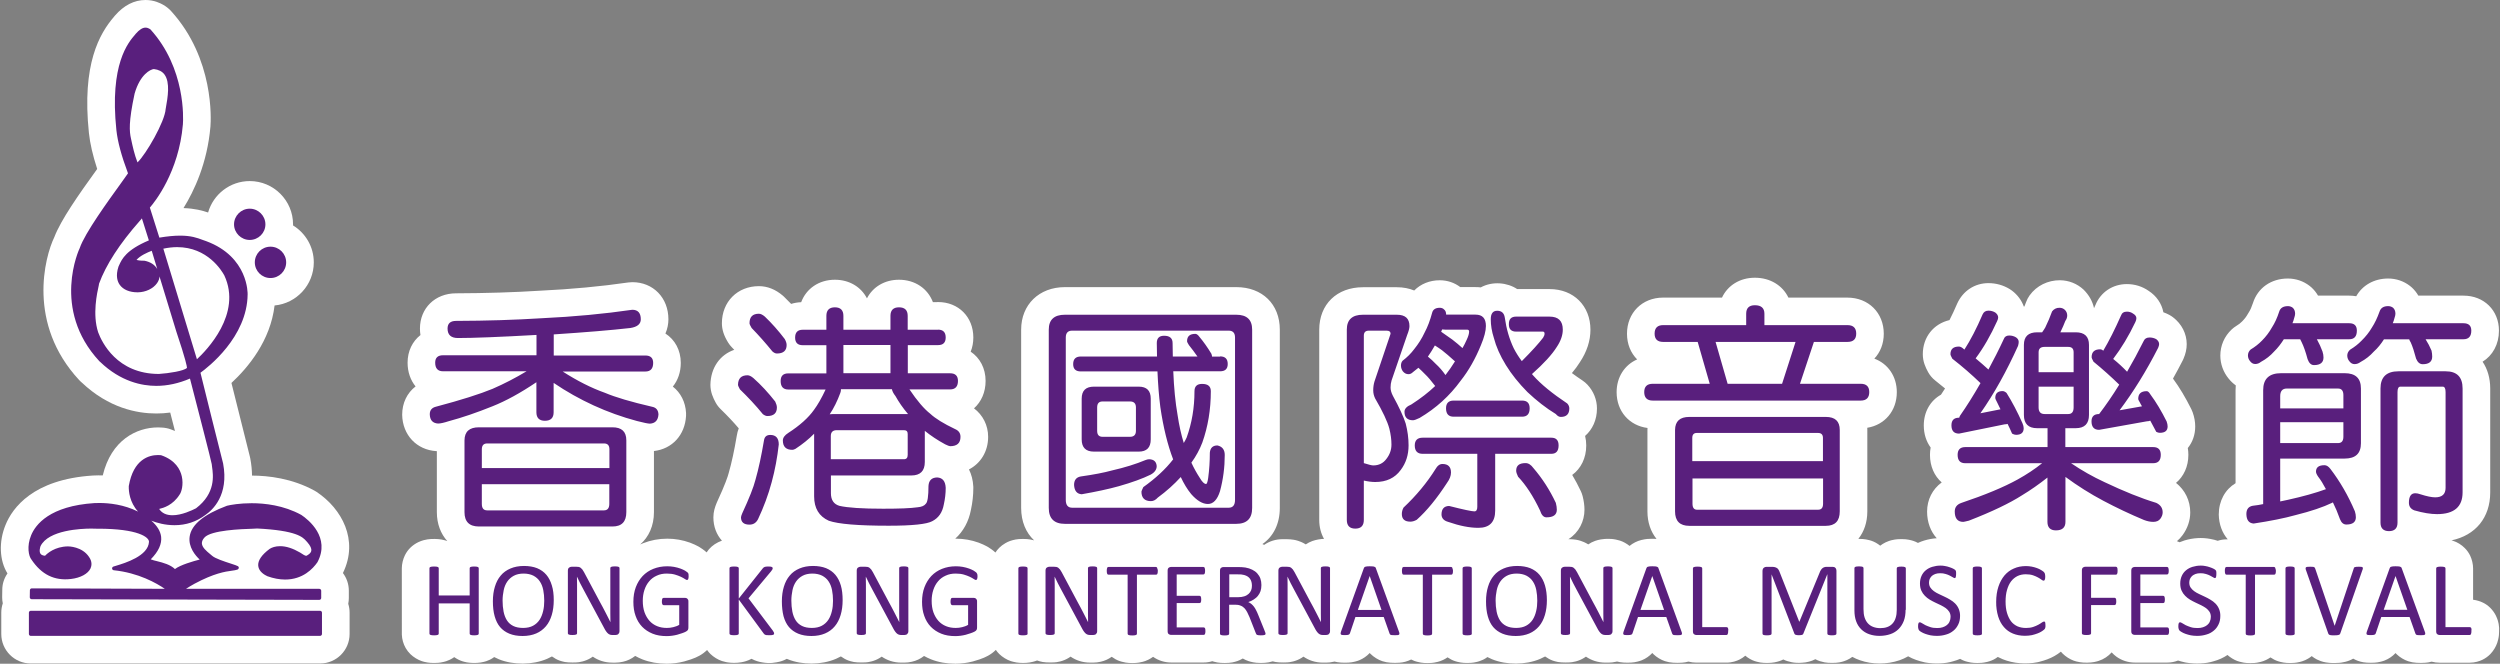 <?xml version="1.0" encoding="UTF-8"?>
<svg xmlns="http://www.w3.org/2000/svg" xmlns:xlink="http://www.w3.org/1999/xlink" version="1.1" id="图层_1" x="0px" y="0px" viewBox="0 0 226 60" style="enable-background:new 0 0 226 60;" xml:space="preserve">
<rect x="0" y="0" width="226" height="60" fill="#808080" stroke="none"/>
<style type="text/css">
	.st0{fill:#FFFFFF;}
	.st1{fill:#591F7D;}
</style>
<g>
	<path class="st0" d="M31.534,54.058v-0.659c0-0.598-0.199-1.151-0.534-1.597   c1.464-2.993-0.117-5.826-2.376-7.332c-0.059-0.038-0.119-0.075-0.18-0.109   c-2.038-1.122-4.197-1.364-5.661-1.368c-0.005-0.487-0.055-1.006-0.16-1.561   c-0.011-0.057-0.023-0.112-0.038-0.168c-0.18-0.689-1.115-4.437-1.663-6.646   c1.505-1.393,3.524-3.811,3.9-7.003c1.987-0.186,3.547-1.865,3.545-3.899   c-0.001-1.411-0.753-2.65-1.876-3.337c0-0.032,0.001-0.063,0.001-0.095   c0-2.158-1.756-3.915-3.915-3.915c-1.787,0-3.298,1.203-3.765,2.842   c-0.503-0.173-1.219-0.367-2.224-0.4c0.955-1.535,2.153-4.061,2.436-7.37   c0.048-0.614,0.358-6.133-3.555-10.437c-0.192-0.217-0.478-0.439-0.732-0.578   C14.522,0.308,13.955,0,13.158,0c-1.023,0-1.956,0.477-2.774,1.418   c-0.022,0.025-0.052,0.062-0.081,0.099C9.003,3.039,7.383,5.784,8.039,12.03   c0.1,0.943,0.347,2.012,0.747,3.244c-1.709,2.367-3.286,4.617-3.873,6.158   C4.037,23.239,2.436,29.271,7.154,34.355c0.035,0.038,0.071,0.074,0.108,0.11   c0.034,0.032,0.076,0.069,0.117,0.104c2.444,2.321,5.015,2.811,6.748,2.811   c0.419,0,0.84-0.028,1.261-0.085c0.139,0.541,0.286,1.11,0.428,1.665   c-0.121-0.053-0.245-0.1-0.373-0.146c-0.268-0.099-0.552-0.154-0.849-0.164   c-0.091-0.006-0.196-0.012-0.307-0.012c-1.956,0-4.238,1.153-4.997,4.34   c-0.29-0.01-0.556-0.006-0.755,0.005c-0.047,0-0.093,0.002-0.14,0.005   c-5.426,0.347-7.275,2.946-7.889,4.452c-0.635,1.534-0.557,3.242,0.17,4.399   c-0.296,0.424-0.471,0.935-0.47,1.481l-0.01,0.678   c0,0.186,0.019,0.37,0.056,0.547c-0.088,0.264-0.136,0.547-0.136,0.841v1.927   c0,1.471,1.196,2.666,2.666,2.666h26.155c1.47,0,2.666-1.196,2.666-2.666v-1.927   c0-0.279-0.043-0.549-0.123-0.802C31.516,54.412,31.534,54.235,31.534,54.058z"></path>
	<path class="st0" d="M225.878,56.403c-0.041-0.21-0.082-0.336-0.127-0.464   c-0.034-0.097-0.074-0.19-0.12-0.282c-0.263-0.526-0.692-0.951-1.167-1.176   c-0.263-0.132-0.586-0.227-0.896-0.265v-2.834c0-0.372-0.101-0.808-0.261-1.143   c-0.123-0.256-0.289-0.492-0.49-0.692c-0.309-0.309-0.669-0.532-1.069-0.66   c-0.037-0.013-0.089-0.027-0.135-0.039c2.166-0.45,3.503-2.052,3.503-4.336   v-9.388c0-0.946-0.247-1.771-0.691-2.425c0.91-0.559,1.48-1.573,1.48-2.808   c0-1.834-1.348-3.166-3.206-3.166h-4.081c-0.154-0.268-0.348-0.514-0.58-0.729   c-0.055-0.051-0.112-0.099-0.172-0.145c-0.568-0.44-1.252-0.673-1.978-0.673   c-1.265,0-2.327,0.611-2.885,1.602c-0.203-0.036-0.414-0.055-0.631-0.055h-2.822   c-0.154-0.268-0.348-0.514-0.58-0.729c-0.055-0.051-0.112-0.099-0.172-0.145   c-0.568-0.44-1.252-0.673-1.978-0.673c-1.517,0-2.728,0.857-3.156,2.223   c-0.11,0.341-0.239,0.631-0.374,0.837c-0.032,0.05-0.062,0.1-0.092,0.152   c-0.128,0.231-0.29,0.445-0.51,0.665c-0.144,0.149-0.312,0.28-0.515,0.401   c-0.154,0.093-0.297,0.201-0.428,0.324c-0.663,0.622-1.028,1.46-1.028,2.372   c0.004,0.754,0.267,1.484,0.744,2.066c0.192,0.241,0.412,0.449,0.652,0.621   c-0.013,0.142-0.019,0.288-0.019,0.437v8.404   c-0.939,0.565-1.518,1.594-1.518,2.835c0.017,0.888,0.314,1.665,0.813,2.243   h-0.104c-0.269,0-0.533,0.041-0.805,0.129c-0.182-0.059-0.414-0.126-0.684-0.171   c-0.724-0.14-1.54-0.095-2.319,0.14c-0.152,0.047-0.3,0.101-0.444,0.163   c-0.076-0.036-0.155-0.068-0.238-0.098c0.189-0.159,0.361-0.341,0.51-0.545   c0.453-0.618,0.693-1.329,0.693-2.056c0-1.065-0.47-2.018-1.287-2.667   c0.696-0.582,1.118-1.478,1.118-2.536c0-0.213-0.018-0.417-0.052-0.615   c0.425-0.52,0.671-1.191,0.671-1.951c0-0.415-0.075-0.833-0.23-1.275   c-0.035-0.098-0.076-0.196-0.123-0.29c-0.53-1.06-1.067-1.958-1.642-2.741   c-0.004-0.008-0.009-0.015-0.014-0.022c0.301-0.535,0.595-1.083,0.878-1.638   c0.024-0.048,0.048-0.097,0.068-0.146c0.198-0.458,0.294-0.892,0.294-1.326   c0-0.944-0.452-1.831-1.24-2.433c-0.109-0.083-0.224-0.157-0.346-0.221   c-0.17-0.091-0.344-0.168-0.523-0.23c-0.151-0.784-0.624-1.478-1.333-1.936   c-0.575-0.402-1.253-0.612-1.971-0.612c-1.276,0-2.374,0.737-2.836,1.89   c-0.043,0.098-0.087,0.193-0.13,0.288c-0.13-0.609-0.443-1.178-0.942-1.675   c-0.592-0.547-1.331-0.841-2.139-0.851c-1.087-0.002-2.112,0.488-2.746,1.375   c-0.133,0.186-0.24,0.39-0.317,0.606c-0.046,0.128-0.096,0.257-0.148,0.388   c-0.017,0.005-0.034,0.01-0.051,0.015c-0.2-0.559-0.569-1.061-1.075-1.445   c-0.065-0.05-0.134-0.097-0.204-0.139c-0.574-0.353-1.24-0.539-1.925-0.539   c-1.225,0-2.299,0.691-2.824,1.852c-0.23,0.537-0.462,1.035-0.695,1.49   c-1.439,0.338-2.413,1.534-2.413,3.089c0,0.655,0.243,1.184,0.48,1.615   c0.164,0.296,0.386,0.557,0.653,0.766c0.296,0.229,0.588,0.466,0.878,0.711   c-0.123,0.193-0.246,0.38-0.367,0.562c-0.953,0.532-1.555,1.541-1.555,2.779   c0,0.772,0.226,1.458,0.621,1.998c-0.041,0.214-0.061,0.437-0.061,0.668   c0,1.029,0.398,1.904,1.06,2.486c-0.833,0.611-1.321,1.557-1.321,2.637   c0,0.966,0.323,1.802,0.872,2.409c-0.381,0.025-0.759,0.094-1.13,0.206   c-0.197,0.06-0.387,0.133-0.569,0.217c-0.14-0.076-0.284-0.139-0.423-0.184   c-0.102-0.033-0.238-0.071-0.406-0.104c-0.177-0.035-0.39-0.057-0.67-0.057   c-0.273,0-0.511,0.023-0.598,0.042c-0.244,0.039-0.404,0.087-0.522,0.126   c-0.104,0.035-0.206,0.077-0.304,0.125c-0.177,0.087-0.34,0.187-0.489,0.302   c-0.244-0.197-0.519-0.352-0.804-0.448c-0.099-0.032-0.265-0.076-0.477-0.117   c-0.203-0.037-0.382-0.049-0.695-0.051c0.517-0.647,0.812-1.497,0.812-2.476   v-7.36c0-0.07-0.002-0.138-0.005-0.207c1.579-0.256,2.671-1.531,2.671-3.218   c0-1.44-0.806-2.578-2.032-3.032c0.537-0.571,0.853-1.352,0.853-2.251   c0-1.893-1.382-3.266-3.286-3.266h-5.335c-0.524-1.094-1.642-1.797-3.034-1.797   c-1.362,0-2.458,0.703-2.971,1.797H150.346c-1.893,0-3.266,1.373-3.266,3.266   c0,0.937,0.341,1.747,0.918,2.322c-1.127,0.494-1.856,1.591-1.856,2.961   c0,1.73,1.149,3.027,2.792,3.236c-0.003,0.062-0.005,0.126-0.006,0.189v7.36   c0,0.981,0.298,1.832,0.821,2.479c-0.003,0-0.005,0-0.008,0   c-0.21-0.015-0.56-0.014-0.614-0.003c-0.148,0-0.296,0.014-0.443,0.04   c-0.119,0.021-0.218,0.042-0.298,0.061c-0.395,0.097-0.763,0.281-1.074,0.537   c-0.258-0.208-0.57-0.383-0.863-0.478c-0.098-0.032-0.256-0.072-0.379-0.097   c-0.306-0.064-0.567-0.064-0.707-0.064c-0.141,0-0.371,0-0.644,0.051   c-0.205,0.035-0.348,0.076-0.521,0.133c-0.222,0.079-0.43,0.185-0.62,0.317   c-0.272-0.173-0.523-0.266-0.702-0.326c-0.131-0.043-0.265-0.074-0.401-0.096   c-0.18-0.027-0.387-0.049-0.617-0.049h-0.073   c0.958-0.602,1.451-1.634,1.451-2.657c0-0.391-0.057-0.809-0.169-1.244   c-0.039-0.15-0.092-0.296-0.158-0.437c-0.238-0.505-0.498-0.995-0.781-1.469   c0.785-0.574,1.268-1.523,1.268-2.661c0-0.303-0.035-0.592-0.103-0.865   c0.669-0.584,1.072-1.457,1.072-2.481c0-0.791-0.305-1.555-0.859-2.15   c-0.133-0.142-0.281-0.269-0.443-0.376c-0.348-0.232-0.669-0.457-0.963-0.675   c0.288-0.344,0.527-0.669,0.716-0.974c0.637-0.954,0.96-1.945,0.96-2.944   c0-2.164-1.519-3.675-3.695-3.675h-2.927c-0.889-0.595-2.227-0.734-3.294-0.153   c-0.153-0.019-0.309-0.027-0.47-0.027h-1.38   c-0.526-0.401-1.171-0.618-1.855-0.618c-0.914,0-1.726,0.335-2.309,0.926   c-0.464-0.192-0.992-0.296-1.566-0.296h-3.065c-2.365,0-3.955,1.545-3.955,3.844   v17.197c0,0.64,0.155,1.22,0.432,1.709c-0.134,0.003-0.306,0.013-0.502,0.049   c-0.209,0.036-0.354,0.078-0.55,0.142c-0.216,0.079-0.415,0.183-0.598,0.307   c-0.308-0.196-0.582-0.286-0.7-0.325c-0.131-0.043-0.265-0.074-0.401-0.096   c-0.18-0.027-0.387-0.049-0.617-0.049h-0.399c-0.594,0-1.165,0.18-1.644,0.512   c-0.052-0.025-0.104-0.05-0.158-0.073c0.987-0.679,1.572-1.824,1.572-3.255   V29.8c0-2.3-1.582-3.844-3.935-3.844H96.267c-2.328,0-3.955,1.581-3.955,3.844   v16.118c0,1.225,0.431,2.241,1.177,2.934c-0.014-0.004-0.027-0.008-0.04-0.012   c-0.092-0.024-0.183-0.046-0.301-0.069c-0.348-0.068-0.999-0.068-1.349,0.001   c-0.191,0.038-0.379,0.091-0.493,0.132c-0.146,0.053-0.286,0.118-0.419,0.197   c-0.438,0.249-0.721,0.569-0.901,0.847c-0.056-0.053-0.113-0.104-0.173-0.152   c-0.1-0.081-0.24-0.184-0.461-0.325c-0.042-0.026-0.084-0.052-0.128-0.075   c-0.198-0.109-0.432-0.219-0.754-0.341c-0.658-0.238-1.347-0.359-2.045-0.359   c-0.023,0.001-0.049,0-0.074,0c0.727-0.653,1.219-1.546,1.418-2.597   c0.146-0.664,0.219-1.335,0.219-1.996c0-0.041-0.001-0.083-0.003-0.124   c-0.028-0.571-0.165-1.092-0.391-1.543c1.06-0.549,1.733-1.625,1.733-2.947   c0-1.039-0.474-1.969-1.278-2.576c0.655-0.585,1.048-1.456,1.048-2.478   c0-1.141-0.515-2.089-1.348-2.646c0.155-0.386,0.239-0.816,0.239-1.279   c0-1.858-1.34-3.206-3.186-3.206c-0.075,0-0.148,0.003-0.221,0.01h-0.247   c-0.461-1.224-1.612-2.027-3.067-2.027c-1.306,0-2.365,0.654-2.896,1.682   c-0.531-1.028-1.59-1.682-2.896-1.682c-1.448,0-2.592,0.804-3.05,2.03   c-0.32,0.012-0.623,0.065-0.906,0.155c-0.216-0.228-0.434-0.448-0.654-0.657   c-0.034-0.033-0.07-0.064-0.106-0.096c-0.667-0.566-1.392-0.852-2.155-0.852   c-1.939,0-3.346,1.411-3.346,3.355c0,0.568,0.179,1.122,0.563,1.743   c0.094,0.152,0.205,0.295,0.33,0.423c0.075,0.078,0.149,0.155,0.224,0.234   c-1.286,0.442-2.128,1.611-2.156,3.163c0,0.652,0.241,1.18,0.477,1.611   c0.119,0.217,0.271,0.415,0.449,0.588c0.631,0.613,1.169,1.185,1.636,1.737   c-0.084,0.215-0.145,0.443-0.18,0.681c-0.228,1.344-0.459,2.418-0.728,3.358   c-0.073,0.288-0.306,1.007-1.044,2.599c-0.016,0.033-0.03,0.067-0.044,0.101   c-0.154,0.375-0.297,0.794-0.297,1.309c0,0.834,0.285,1.563,0.775,2.109   c-0.022,0.008-0.043,0.015-0.062,0.021c-0.093,0.033-0.184,0.072-0.272,0.115   c-0.447,0.22-0.8,0.53-1.054,0.922c-0.054-0.052-0.111-0.101-0.169-0.148   c-0.099-0.079-0.236-0.18-0.452-0.317c-0.043-0.027-0.087-0.053-0.132-0.077   c-0.198-0.109-0.431-0.218-0.749-0.339c-0.657-0.238-1.347-0.359-2.046-0.359   c-0.004,0-0.009,0-0.014,0c-0.758,0-1.486,0.137-2.162,0.404   c-0.096,0.037-0.19,0.078-0.283,0.121c0.783-0.674,1.247-1.696,1.247-2.921   v-5.527c1.649-0.191,2.805-1.442,2.902-3.172   c0.005-0.089,0.005-0.177,0.001-0.265c-0.05-0.994-0.489-1.837-1.196-2.389   c0.455-0.562,0.719-1.3,0.719-2.14c0-1.153-0.532-2.106-1.388-2.656   c0.187-0.429,0.27-0.877,0.27-1.288c0-1.945-1.373-3.356-3.266-3.356   c-0.12,0-0.241,0.009-0.36,0.026c-2.478,0.361-5.159,0.611-8.007,0.747   c-2.306,0.146-4.853,0.225-7.562,0.235c-1.892,0-3.266,1.34-3.266,3.186   c0,0.202,0.016,0.399,0.046,0.588c-0.724,0.566-1.164,1.449-1.164,2.498   c0,0.843,0.266,1.582,0.723,2.145c-0.762,0.585-1.212,1.492-1.212,2.565   c0.034,1.824,1.305,3.174,3.091,3.285c0.015,0.001,0.03,0.002,0.044,0.003   v5.515c0,1.05,0.346,1.951,0.945,2.612c-0.033-0.013-0.066-0.024-0.099-0.034   c-0.037-0.013-0.075-0.023-0.112-0.034c-0.094-0.025-0.189-0.048-0.304-0.07   c-0.32-0.062-0.896-0.077-1.281-0.015c-0.268,0.044-0.443,0.099-0.576,0.146   c-0.084,0.03-0.167,0.065-0.248,0.104c-0.544,0.265-0.951,0.661-1.208,1.177   c-0.174,0.347-0.284,0.799-0.284,1.186l0.002,5.998   c0.016,0.423,0.135,0.841,0.344,1.208c0.116,0.203,0.261,0.391,0.428,0.554   c0.274,0.267,0.672,0.515,1.035,0.635c0.117,0.038,0.272,0.084,0.507,0.122   c0.18,0.029,0.36,0.042,0.601,0.042c0.272,0,0.51-0.023,0.6-0.042   c0.235-0.038,0.39-0.084,0.507-0.122c0.108-0.036,0.214-0.079,0.317-0.129   c0.142-0.069,0.274-0.147,0.397-0.235c0.224,0.157,0.478,0.29,0.717,0.367   c0.102,0.033,0.237,0.071,0.411,0.105c0.307,0.059,0.845,0.082,1.266,0.014   c0.235-0.038,0.39-0.084,0.507-0.122c0.108-0.036,0.214-0.079,0.317-0.129   c0.135-0.065,0.267-0.146,0.394-0.24c0.135,0.071,0.275,0.137,0.419,0.196   c1.298,0.532,3.037,0.532,4.36-0.036c0.152-0.065,0.3-0.138,0.443-0.217   c0.217,0.159,0.462,0.295,0.692,0.376c0.12,0.042,0.277,0.088,0.474,0.127   c0.339,0.066,1.1,0.053,1.281,0.015c0.268-0.044,0.443-0.099,0.495-0.119   c0.271-0.087,0.523-0.217,0.749-0.381c0.241,0.168,0.506,0.298,0.789,0.391   c0.314,0.101,0.638,0.151,0.992,0.151h0.27c0.223,0,0.447-0.026,0.682-0.081   c0.395-0.089,0.763-0.261,1.1-0.527c0.203,0.114,0.416,0.217,0.638,0.307   C58.722,59.865,59.463,60,60.281,60c0.52-0.003,1.037-0.069,1.567-0.205   c0.194-0.052,0.389-0.114,0.607-0.186c0.296-0.1,0.548-0.209,0.769-0.332   c0.264-0.146,0.496-0.32,0.694-0.52c0.091,0.131,0.194,0.253,0.307,0.364   c0.276,0.27,0.678,0.52,1.046,0.638c0.086,0.028,0.216,0.062,0.375,0.097   c0.04,0.008,0.08,0.016,0.12,0.022c0.361,0.058,0.801,0.066,1.24-0.007   c0.182-0.032,0.312-0.066,0.413-0.098c0.181-0.055,0.354-0.128,0.518-0.219   c0.012,0.007,0.025,0.014,0.038,0.02c0.303,0.159,0.63,0.264,0.973,0.312   c0.261,0.037,0.633,0.11,1.264-0.015c0.217-0.039,0.36-0.08,0.457-0.112   c0.157-0.05,0.31-0.119,0.457-0.202c0.028,0.013,0.057,0.024,0.085,0.036   c1.297,0.532,3.04,0.531,4.361-0.036c0.152-0.065,0.3-0.138,0.444-0.217   c0.217,0.159,0.461,0.295,0.692,0.376c0.12,0.042,0.277,0.088,0.479,0.128   c0.341,0.066,1.096,0.05,1.276,0.014c0.261-0.043,0.433-0.095,0.507-0.122   c0.266-0.088,0.515-0.217,0.737-0.378c0.24,0.166,0.503,0.296,0.789,0.391   c0.314,0.101,0.638,0.151,0.992,0.151h0.27c0.222,0,0.444-0.026,0.678-0.08   c0.398-0.089,0.767-0.261,1.097-0.521c0.199,0.111,0.408,0.212,0.626,0.3   C84.817,59.865,85.558,60,86.376,60c0.52-0.003,1.038-0.069,1.566-0.204   c0.198-0.053,0.397-0.117,0.609-0.187c0.296-0.1,0.548-0.209,0.764-0.329   c0.27-0.149,0.506-0.326,0.707-0.53c0.094,0.137,0.201,0.265,0.319,0.38   c0.274,0.267,0.672,0.515,1.035,0.635c0.099,0.032,0.264,0.076,0.507,0.122   c0.362,0.059,0.841,0.059,1.201,0c0.235-0.038,0.39-0.084,0.507-0.122   c0.054-0.019,0.108-0.038,0.16-0.059c0.004,0.002,0.008,0.004,0.013,0.005   c0.122,0.044,0.285,0.093,0.487,0.132c0.337,0.065,1.089,0.054,1.281,0.015   c0.262-0.043,0.432-0.095,0.507-0.122c0.269-0.089,0.519-0.218,0.74-0.377   c0.242,0.168,0.505,0.298,0.781,0.388c0.315,0.103,0.641,0.153,0.997,0.153   h0.27c0.223,0,0.447-0.026,0.683-0.081c0.349-0.079,0.678-0.223,0.987-0.445   c0.213,0.157,0.452,0.291,0.677,0.374c0.115,0.042,0.307,0.097,0.585,0.149   c0.359,0.06,0.851,0.059,1.201,0.001c0.263-0.042,0.436-0.095,0.568-0.141   c0.097-0.034,0.193-0.076,0.285-0.122c0.152-0.076,0.294-0.163,0.424-0.258   c0.483,0.336,1.045,0.514,1.632,0.514h2.946c0.26,0,0.516-0.038,0.774-0.119   c0.001,0,0.002,0,0.003,0.001c0.048,0.016,0.095,0.029,0.143,0.043   c0.091,0.024,0.182,0.046,0.305,0.07c0.343,0.066,1.014,0.064,1.352-0.002   c0.197-0.039,0.354-0.085,0.474-0.127c0.151-0.054,0.297-0.122,0.435-0.204   c0.015-0.009,0.029-0.017,0.044-0.025c0.168,0.099,0.347,0.181,0.536,0.242   c0.054,0.018,0.135,0.04,0.189,0.054c0.069,0.017,0.141,0.034,0.226,0.051   c0.17,0.033,0.408,0.057,0.681,0.057c0.275,0,0.468-0.016,0.71-0.057   c0.138-0.027,0.277-0.062,0.365-0.089c0.075,0.02,0.159,0.041,0.252,0.059   c0.339,0.066,1.099,0.053,1.284,0.014c0.258-0.042,0.43-0.095,0.493-0.118   c0.272-0.088,0.524-0.216,0.749-0.381c0.243,0.169,0.507,0.299,0.782,0.389   c0.316,0.103,0.642,0.153,0.998,0.153h0.27c0.223,0,0.447-0.026,0.682-0.081   c0.023-0.006,0.047-0.011,0.07-0.017c0.087,0.023,0.177,0.043,0.273,0.058   c0.353,0.064,1.004,0.059,1.296,0.007c0.226-0.037,0.377-0.08,0.493-0.117   c0.059-0.019,0.118-0.04,0.176-0.063c0.36-0.146,0.687-0.373,0.951-0.657   c0.025,0.027,0.052,0.055,0.077,0.081c0.281,0.281,0.69,0.537,1.068,0.659   c0.246,0.08,0.491,0.125,0.744,0.138c0.237,0.019,0.576,0.017,0.81-0.002   c0.356-0.023,0.706-0.118,1.046-0.289c0.106,0.056,0.214,0.103,0.317,0.14   c0.113,0.04,0.297,0.091,0.567,0.141c0.181,0.029,0.359,0.042,0.598,0.042   c0.269,0,0.5-0.021,0.604-0.043c0.258-0.042,0.43-0.095,0.561-0.14   c0.089-0.032,0.176-0.068,0.259-0.109c0.138-0.067,0.266-0.142,0.386-0.226   c0.217,0.15,0.459,0.275,0.689,0.348c0.115,0.037,0.266,0.081,0.498,0.119   c0.181,0.029,0.359,0.042,0.598,0.042c0.273,0,0.511-0.023,0.598-0.042   c0.232-0.037,0.382-0.081,0.498-0.119c0.112-0.036,0.222-0.08,0.328-0.132   c0.135-0.065,0.268-0.147,0.395-0.24c0.135,0.071,0.274,0.137,0.418,0.196   c1.295,0.532,3.041,0.531,4.359-0.035c0.151-0.065,0.297-0.137,0.439-0.215   c0.216,0.156,0.46,0.292,0.689,0.373c0.12,0.042,0.277,0.088,0.474,0.127   c0.34,0.066,1.103,0.052,1.278,0.015c0.263-0.042,0.436-0.095,0.523-0.126   c0.262-0.088,0.508-0.216,0.726-0.374c0.24,0.166,0.504,0.296,0.793,0.391   c0.313,0.101,0.636,0.15,0.987,0.15h0.269c0.221,0,0.444-0.026,0.677-0.08   c0.027-0.006,0.054-0.013,0.081-0.02c0.088,0.024,0.18,0.044,0.278,0.059   c0.353,0.065,1.003,0.059,1.296,0.007c0.226-0.037,0.377-0.08,0.493-0.117   c0.059-0.019,0.118-0.04,0.176-0.063c0.36-0.146,0.687-0.373,0.951-0.657   c0.038,0.042,0.077,0.082,0.117,0.121c0.273,0.262,0.668,0.503,1.028,0.619   c0.246,0.08,0.491,0.125,0.744,0.138c0.236,0.019,0.576,0.017,0.81-0.002   c0.189-0.013,0.377-0.045,0.563-0.098c0.235,0.061,0.479,0.094,0.727,0.094   h2.716c0.513,0,0.928-0.154,1.187-0.283c0.183-0.093,0.358-0.209,0.515-0.344   c0.256,0.217,0.55,0.387,0.854,0.49c0.107,0.035,0.253,0.077,0.506,0.125   c0.383,0.064,0.963,0.049,1.283-0.014c0.169-0.033,0.339-0.078,0.439-0.111   c0.121-0.041,0.24-0.091,0.354-0.149c0.116,0.059,0.236,0.107,0.357,0.146   c0.094,0.03,0.214,0.064,0.406,0.104c0.259,0.052,0.584,0.071,0.924,0.045   c0.217-0.009,0.431-0.042,0.642-0.1c0.196-0.05,0.385-0.123,0.568-0.22   c0.138,0.075,0.28,0.138,0.417,0.181c0.098,0.032,0.256,0.073,0.415,0.104   c0.345,0.069,1.012,0.066,1.341,0.002c0.176-0.034,0.311-0.072,0.415-0.106   c0.179-0.058,0.351-0.136,0.513-0.232c0.082-0.048,0.163-0.1,0.241-0.159   c0.221,0.123,0.454,0.225,0.697,0.307c1.094,0.39,2.422,0.392,3.574-0.002   c0.27-0.094,0.531-0.214,0.776-0.356c0.223,0.128,0.456,0.233,0.723,0.328   c0.227,0.081,0.472,0.15,0.765,0.216c0.035,0.008,0.07,0.015,0.105,0.02   c0.861,0.152,1.813,0.094,2.477-0.115c0.217-0.058,0.426-0.132,0.626-0.218   c0.148,0.085,0.302,0.155,0.45,0.205c0.099,0.033,0.27,0.078,0.516,0.125   c0.179,0.03,0.362,0.043,0.604,0.043c0.274,0,0.509-0.023,0.597-0.042   c0.231-0.037,0.383-0.081,0.499-0.119c0.12-0.038,0.237-0.086,0.35-0.142   c0.134-0.067,0.266-0.15,0.393-0.245c0.142,0.076,0.288,0.144,0.438,0.205   c0.975,0.396,2.129,0.479,3.145,0.275c0.042-0.008,0.083-0.018,0.124-0.028   c0.318-0.08,0.587-0.164,0.77-0.237c0.444-0.164,0.856-0.397,1.226-0.692   c0.05,0.06,0.103,0.119,0.159,0.175c0.262,0.262,0.65,0.513,1.001,0.638   c0.133,0.047,0.301,0.099,0.561,0.14c0.379,0.064,0.942,0.054,1.284-0.014   c0.209-0.041,0.374-0.091,0.405-0.104c0.464-0.149,0.875-0.424,1.179-0.77   c0.129,0.143,0.275,0.275,0.436,0.393c0.489,0.346,1.06,0.529,1.653,0.529   h2.946c0.331,0,0.655-0.062,0.966-0.185c0.186,0.06,0.386,0.114,0.617,0.166   c0.035,0.008,0.07,0.015,0.105,0.02c0.863,0.153,1.815,0.095,2.48-0.116   c0.466-0.124,0.9-0.323,1.267-0.571c0.25,0.224,0.583,0.432,0.886,0.543   c0.115,0.042,0.307,0.097,0.585,0.149c0.179,0.03,0.362,0.043,0.604,0.043   c0.274,0,0.509-0.023,0.597-0.042c0.263-0.042,0.436-0.095,0.568-0.141   c0.089-0.032,0.176-0.068,0.259-0.109c0.138-0.067,0.266-0.142,0.385-0.225   c0.217,0.149,0.46,0.274,0.69,0.347c0.115,0.037,0.266,0.081,0.498,0.119   c0.181,0.029,0.359,0.042,0.598,0.042c0.273,0,0.511-0.023,0.604-0.043   c0.226-0.037,0.377-0.081,0.493-0.118c0.182-0.059,0.357-0.138,0.52-0.236   c0.113-0.066,0.223-0.142,0.328-0.228c0.138,0.111,0.293,0.212,0.465,0.302   c0.092,0.046,0.255,0.115,0.351,0.149c0.149,0.053,0.296,0.09,0.458,0.118   c0.109,0.021,0.22,0.035,0.333,0.042c0.089,0.007,0.213,0.014,0.284,0.014   h0.18c0.106,0,0.207-0.005,0.229-0.01c0.136,0,0.27-0.011,0.404-0.033   c0.134-0.021,0.248-0.046,0.338-0.068c0.249-0.06,0.488-0.157,0.709-0.285   c0.251,0.146,0.554,0.267,0.919,0.328c0.359,0.064,1.02,0.056,1.283,0.006   c0.244-0.039,0.403-0.086,0.522-0.125c0.041-0.015,0.082-0.029,0.123-0.045   c0.372-0.146,0.709-0.376,0.981-0.669c0.038,0.042,0.077,0.082,0.117,0.121   c0.273,0.262,0.668,0.503,1.028,0.619c0.246,0.08,0.492,0.125,0.745,0.138   c0.237,0.019,0.574,0.017,0.807-0.002c0.188-0.013,0.375-0.045,0.563-0.099   c0.236,0.062,0.481,0.095,0.729,0.095h2.716c0.491,0,0.892-0.142,1.144-0.262   c0.272-0.13,0.523-0.312,0.732-0.53c0.257-0.267,0.495-0.653,0.612-1.005   c0.021-0.065,0.046-0.148,0.087-0.307c0.07-0.288,0.08-0.538,0.081-0.69   C225.935,56.873,225.923,56.636,225.878,56.403z"></path>
</g>
<path class="st1" d="M57.159,28.003c0.509,0,0.769,0.29,0.769,0.859  c0,0.429-0.31,0.689-0.939,0.789c-1.758,0.2-4.065,0.389-6.931,0.579v1.907  h8.279c0.469,0,0.709,0.22,0.709,0.669c0,0.519-0.24,0.779-0.709,0.779h-7.47  c1.308,0.839,2.587,1.488,3.825,1.927c0.939,0.399,2.357,0.819,4.254,1.258  c0.37,0.07,0.559,0.3,0.579,0.689c-0.03,0.529-0.29,0.809-0.769,0.839  c-0.17,0-0.559-0.08-1.178-0.24c-2.685-0.718-5.231-1.883-7.53-3.445v2.656  c0,0.509-0.26,0.769-0.789,0.769c-0.509,0-0.769-0.26-0.769-0.769v-2.716  c-1.438,0.969-2.766,1.698-3.975,2.177c-1.408,0.569-2.726,1.019-3.955,1.348  c-0.429,0.14-0.749,0.21-0.959,0.21c-0.489-0.03-0.739-0.31-0.749-0.839  c0-0.37,0.19-0.599,0.579-0.689c2.257-0.599,3.955-1.138,5.093-1.608  c1.059-0.459,2.077-0.989,3.076-1.588h-7.55c-0.469,0-0.709-0.26-0.709-0.779  c0-0.449,0.24-0.669,0.709-0.669h8.449v-1.838  c-3.375,0.19-5.742,0.28-7.101,0.28c-0.629,0-0.939-0.29-0.939-0.859  c0-0.459,0.26-0.689,0.769-0.689c2.776-0.01,5.353-0.09,7.72-0.24  C51.886,28.632,54.622,28.372,57.159,28.003z M43.298,38.628h12.064  c0.839,0,1.258,0.389,1.258,1.178v6.491c0,0.869-0.419,1.298-1.258,1.298h-12.064  c-0.869,0-1.308-0.429-1.308-1.298v-6.491  C41.999,39.018,42.429,38.628,43.298,38.628z M43.557,42.314h11.535v-1.698  c0-0.35-0.16-0.529-0.489-0.529H44.047c-0.33,0-0.489,0.18-0.489,0.529V42.314z   M54.592,46.138c0.33,0,0.489-0.2,0.489-0.589v-1.778H43.557v1.778  c0,0.399,0.16,0.589,0.489,0.589C44.047,46.138,54.592,46.138,54.592,46.138z   M67.575,33.925c0.16,0,0.34,0.09,0.539,0.26  c0.689,0.609,1.338,1.318,1.967,2.117c0.1,0.21,0.15,0.389,0.15,0.539  c0,0.509-0.29,0.769-0.859,0.769c-0.13,0-0.26-0.06-0.409-0.17  c-0.639-0.789-1.338-1.528-2.077-2.247c-0.11-0.2-0.17-0.34-0.17-0.409  C66.726,34.214,67.006,33.925,67.575,33.925z M69.632,39.318  c0.509,0,0.769,0.29,0.769,0.859c-0.13,1.168-0.34,2.307-0.639,3.405  c-0.31,1.158-0.729,2.277-1.238,3.356c-0.17,0.33-0.429,0.489-0.769,0.489  c-0.509,0-0.769-0.22-0.769-0.659c0-0.07,0.04-0.19,0.11-0.36  c0.629-1.358,1.029-2.367,1.198-3.036c0.29-1.009,0.539-2.197,0.769-3.555  C69.113,39.477,69.303,39.318,69.632,39.318z M68.604,28.362  c0.16,0,0.34,0.09,0.539,0.26c0.629,0.599,1.228,1.278,1.798,2.027  c0.11,0.2,0.17,0.379,0.17,0.539c0,0.509-0.29,0.769-0.879,0.769  c-0.13,0-0.26-0.06-0.409-0.19c-0.599-0.739-1.228-1.448-1.877-2.117  c-0.13-0.21-0.19-0.36-0.19-0.429C67.755,28.652,68.035,28.362,68.604,28.362z   M84.802,29.8c0.459,0,0.689,0.24,0.689,0.709c0,0.459-0.23,0.689-0.689,0.689  h-2.736v2.547h3.825c0.469,0,0.709,0.23,0.709,0.689  c0,0.509-0.24,0.769-0.709,0.769h-3.675c0.699,1.039,1.328,1.768,1.877,2.197  c0.469,0.439,1.218,0.899,2.247,1.388c0.33,0.14,0.489,0.379,0.489,0.699  c0,0.569-0.31,0.849-0.939,0.849c-0.07,0-0.22-0.06-0.449-0.17  c-0.699-0.379-1.308-0.789-1.838-1.218v2.816c0,0.809-0.409,1.218-1.218,1.218  H75.115v1.608c0,0.609,0.26,0.989,0.769,1.138  c0.739,0.17,2.057,0.26,3.955,0.26c1.458,0,2.487-0.04,3.106-0.13  c0.37-0.03,0.619-0.14,0.749-0.32c0.16-0.14,0.24-0.679,0.24-1.608  c0.03-0.499,0.29-0.759,0.789-0.769c0.489,0.03,0.739,0.34,0.769,0.939  c0,0.509-0.06,1.009-0.17,1.498c-0.13,0.729-0.479,1.228-1.049,1.518  c-0.489,0.27-1.798,0.409-3.935,0.409c-2.756,0-4.554-0.15-5.413-0.449  c-0.889-0.399-1.328-1.138-1.328-2.207v-5.662  c-0.489,0.499-1.049,0.949-1.688,1.368c-0.11,0.06-0.21,0.09-0.28,0.09  c-0.569,0-0.859-0.28-0.859-0.849c0-0.24,0.16-0.469,0.489-0.679  c1.039-0.669,1.818-1.368,2.327-2.087c0.34-0.459,0.689-1.069,1.049-1.838  H71.26c-0.459,0-0.689-0.26-0.689-0.769c0-0.459,0.23-0.689,0.689-0.689h3.445  v-2.547h-2.137c-0.459,0-0.689-0.23-0.689-0.689c0-0.469,0.23-0.709,0.689-0.709  h2.137v-1.258c0-0.509,0.26-0.769,0.769-0.769s0.769,0.26,0.769,0.769v1.258  h4.254v-1.258c0-0.509,0.26-0.769,0.769-0.769c0.529,0,0.789,0.26,0.789,0.769  v1.258h2.746L84.802,29.8z M75.005,37.45c0.1-0.01,0.2-0.02,0.3-0.02  h6.781c-0.459-0.539-0.839-1.089-1.138-1.628  c-0.19-0.24-0.29-0.449-0.32-0.619h-4.604c0,0.13-0.02,0.24-0.06,0.34  C75.694,36.252,75.375,36.901,75.005,37.45z M79.389,38.888h-3.745  c-0.36,0-0.539,0.18-0.539,0.529v2.097h6.611c0.23,0,0.34-0.13,0.34-0.399  V39.228c0-0.23-0.11-0.34-0.34-0.34H79.389z M76.244,33.735h4.254v-2.547  h-4.254V33.735z M96.267,28.452h15.489c0.959,0,1.438,0.449,1.438,1.348v16.118  c0,0.959-0.479,1.438-1.438,1.438H96.267c-0.969,0-1.458-0.479-1.458-1.438V29.8  C94.809,28.901,95.298,28.452,96.267,28.452z M111.067,45.899  c0.389,0,0.579-0.24,0.579-0.709V30.509c0-0.409-0.19-0.619-0.579-0.619H96.926  c-0.389,0-0.579,0.21-0.579,0.619v14.68c0,0.469,0.19,0.709,0.579,0.709H111.067z   M110.298,32.217c0.459,0,0.689,0.23,0.689,0.689c0,0.439-0.23,0.659-0.689,0.659  h-4.234c0.06,1.508,0.19,2.826,0.389,3.955  c0.14,0.939,0.33,1.788,0.559,2.527c0.11-0.19,0.2-0.35,0.26-0.489  c0.469-1.298,0.709-2.696,0.709-4.194c0-0.439,0.23-0.659,0.689-0.659  c0.529,0,0.789,0.22,0.789,0.659c0,1.658-0.26,3.206-0.769,4.644  c-0.24,0.629-0.569,1.238-0.989,1.818c0.23,0.499,0.489,0.959,0.769,1.388  c0.21,0.36,0.399,0.539,0.559,0.539c0.07,0,0.14-0.18,0.19-0.539  c0.1-0.739,0.15-1.508,0.15-2.287c0.04-0.439,0.27-0.659,0.689-0.659  c0.439,0.1,0.659,0.389,0.659,0.859c0,1.109-0.14,2.207-0.429,3.276  c-0.24,0.769-0.609,1.158-1.089,1.158c-0.489,0-0.989-0.3-1.518-0.899  c-0.36-0.439-0.669-0.959-0.939-1.538c-0.599,0.659-1.288,1.278-2.077,1.858  c-0.19,0.21-0.389,0.32-0.619,0.32c-0.569,0-0.859-0.29-0.859-0.859  c0-0.04,0.06-0.18,0.17-0.409c1.109-0.789,2.007-1.618,2.696-2.507  c-0.499-1.308-0.889-2.886-1.158-4.724c-0.13-1.009-0.21-2.087-0.26-3.226  h-6.931c-0.459,0-0.689-0.22-0.689-0.659c0-0.459,0.23-0.689,0.689-0.689h6.891  c-0.01-0.399-0.02-0.809-0.02-1.218c0-0.439,0.22-0.659,0.659-0.659  c0.509,0,0.769,0.22,0.769,0.659c0,0.429,0.01,0.839,0.02,1.218h2.227  c-0.26-0.37-0.509-0.709-0.769-1.029c-0.11-0.17-0.17-0.29-0.17-0.36  c0-0.439,0.25-0.659,0.749-0.659c0.11,0,0.24,0.09,0.36,0.26  c0.37,0.439,0.739,0.959,1.089,1.538c0.04,0.1,0.06,0.19,0.06,0.26  h0.729L110.298,32.217z M103.877,41.515c0.429,0.01,0.659,0.22,0.689,0.619  c0,0.31-0.18,0.569-0.539,0.769c-0.729,0.36-1.688,0.709-2.886,1.049  c-0.929,0.26-2.047,0.499-3.356,0.729c-0.429-0.03-0.659-0.31-0.689-0.839  c0-0.439,0.2-0.699,0.599-0.769c1.198-0.17,2.127-0.35,2.806-0.539  c1.188-0.27,2.197-0.589,3.036-0.939C103.667,41.545,103.777,41.515,103.877,41.515z   M98.893,34.953h4.045c0.729,0,1.089,0.36,1.089,1.089v3.675  c0,0.739-0.36,1.109-1.089,1.109H98.893c-0.739,0-1.109-0.37-1.109-1.109V36.042  C97.785,35.313,98.154,34.953,98.893,34.953z M102.149,39.487  c0.36,0,0.539-0.18,0.539-0.539V36.831c0-0.36-0.18-0.539-0.539-0.539h-2.477  c-0.33,0-0.489,0.18-0.489,0.539v2.117c0,0.36,0.16,0.539,0.489,0.539H102.149z   M123.73,28.452h2.547c0.759,0,1.138,0.34,1.138,1.029  c0,0.19-0.07,0.459-0.21,0.809l-1.408,4.105  c-0.06,0.2-0.09,0.409-0.09,0.639c0,0.23,0.07,0.479,0.21,0.749  c0.569,1.039,0.959,1.877,1.158,2.507c0.17,0.659,0.26,1.308,0.26,1.967  c0,0.869-0.24,1.608-0.709,2.227c-0.529,0.729-1.298,1.089-2.307,1.089  c-0.29,0-0.629-0.04-1.029-0.13v3.555c0,0.529-0.26,0.789-0.769,0.789  s-0.769-0.26-0.769-0.789V29.8c0-0.899,0.489-1.348,1.458-1.348h0.519H123.73z   M123.281,41.864c0.439,0.14,0.729,0.21,0.859,0.21  c0.509,0,0.909-0.2,1.198-0.599c0.3-0.389,0.449-0.809,0.449-1.288  c0-0.439-0.06-0.919-0.19-1.438c-0.17-0.639-0.599-1.558-1.288-2.736  c-0.11-0.23-0.17-0.469-0.17-0.729c0-0.29,0.04-0.549,0.11-0.789  l1.458-4.324c0-0.19-0.12-0.28-0.36-0.28h-1.608  c-0.3,0-0.449,0.15-0.449,0.449v11.525H123.281z M130.152,27.823  c0.16,0,0.29,0.05,0.389,0.15c0.13,0.1,0.19,0.26,0.19,0.469h2.656  c0.629,0,0.939,0.34,0.939,1.029c0,0.439-0.15,1.019-0.449,1.728  c-0.499,1.228-1.109,2.307-1.838,3.226c-0.989,1.358-2.217,2.477-3.705,3.356  c-0.29,0.14-0.489,0.21-0.599,0.21c-0.509,0-0.769-0.26-0.769-0.769  c0-0.27,0.21-0.489,0.619-0.659c0.839-0.539,1.558-1.099,2.157-1.668  c-0.36-0.469-0.659-0.829-0.919-1.069c-0.19-0.2-0.389-0.389-0.599-0.579  c-0.17,0.14-0.34,0.27-0.489,0.389c-0.13,0.13-0.26,0.19-0.409,0.19  c-0.2,0-0.37-0.09-0.509-0.26c-0.108-0.148-0.167-0.326-0.17-0.509  c0-0.19,0.05-0.34,0.15-0.449c0.409-0.31,0.759-0.659,1.049-1.049  c0.37-0.459,0.689-0.959,0.939-1.498c0.27-0.499,0.499-1.109,0.689-1.818  C129.552,27.973,129.782,27.823,130.152,27.823z M130.401,41.944  c0.509,0,0.769,0.26,0.769,0.769c0,0.3-0.12,0.609-0.36,0.939  c-0.929,1.428-1.838,2.537-2.736,3.336c-0.2,0.11-0.389,0.17-0.579,0.17  c-0.509,0-0.769-0.23-0.769-0.689c0-0.2,0.05-0.389,0.15-0.579  c1.158-1.089,2.127-2.257,2.906-3.505C129.942,42.094,130.152,41.944,130.401,41.944  z M133.547,41.025h-4.943c-0.469,0-0.709-0.25-0.709-0.759  c0-0.459,0.24-0.699,0.709-0.699h11.634c0.439,0,0.659,0.23,0.659,0.699  c0,0.509-0.22,0.759-0.659,0.759h-5.073v5.133c0,1.039-0.509,1.558-1.518,1.558  c-0.799,0-1.708-0.18-2.736-0.539c-0.399-0.11-0.599-0.34-0.599-0.689  c0.01-0.489,0.24-0.739,0.689-0.749c1.298,0.33,2.057,0.489,2.287,0.489  c0.17,0,0.26-0.14,0.26-0.409v-4.794L133.547,41.025z M129.083,32.237  c0.26,0.21,0.489,0.429,0.689,0.639c0.33,0.3,0.629,0.639,0.899,1.029  c0.3-0.389,0.589-0.799,0.859-1.238c-0.469-0.429-0.859-0.759-1.178-1.009  c-0.2-0.14-0.409-0.29-0.639-0.429  C129.503,31.598,129.293,31.937,129.083,32.237z M130.281,29.99  c0.36,0.26,0.689,0.489,1.009,0.709c0.33,0.26,0.639,0.509,0.919,0.769  c0.14-0.24,0.27-0.499,0.389-0.769c0.14-0.3,0.21-0.539,0.21-0.729  c0-0.11-0.06-0.17-0.19-0.17h-1.967c-0.11,0-0.21-0.01-0.28-0.02  C130.331,29.86,130.301,29.93,130.281,29.99z M137.592,36.212  c0.459,0,0.689,0.23,0.689,0.699c0,0.509-0.23,0.759-0.689,0.759h-6.182  c-0.459,0-0.689-0.25-0.689-0.759c0-0.459,0.23-0.699,0.689-0.699H137.592z   M137.062,28.622h3.016c0.799,0,1.198,0.389,1.198,1.178  c0,0.499-0.18,1.019-0.539,1.558c-0.429,0.689-1.178,1.508-2.247,2.457  c0.04,0.04,0.08,0.09,0.11,0.13c0.699,0.789,1.728,1.628,3.076,2.527  c0.13,0.14,0.19,0.29,0.19,0.449c0,0.509-0.26,0.769-0.769,0.769  c-0.16,0-0.31-0.09-0.449-0.26c-0.889-0.539-1.738-1.208-2.567-1.987  c-0.789-0.799-1.438-1.608-1.947-2.437c-0.529-0.859-0.889-1.678-1.089-2.457  c-0.19-0.589-0.28-1.148-0.28-1.688c0-0.509,0.19-0.769,0.579-0.769  c0.399,0,0.629,0.21,0.689,0.619c0.14,1.009,0.409,1.937,0.809,2.776  c0.21,0.409,0.459,0.799,0.729,1.158l0.02-0.02  c0.889-0.889,1.518-1.588,1.907-2.097c0.09-0.14,0.13-0.26,0.13-0.36  c0-0.13-0.05-0.19-0.15-0.19h-2.417c-0.439,0-0.659-0.22-0.659-0.659  c-0.01-0.469,0.21-0.699,0.659-0.699L137.062,28.622z M137.911,41.864  c0.26,0,0.489,0.15,0.709,0.449c0.799,0.929,1.478,1.977,2.027,3.146  c0.06,0.23,0.09,0.439,0.09,0.619c0,0.459-0.31,0.689-0.939,0.689  c-0.26,0-0.449-0.21-0.579-0.619c-0.609-1.288-1.278-2.307-1.987-3.056  c-0.11-0.23-0.17-0.409-0.17-0.539  C137.062,42.084,137.342,41.864,137.911,41.864z M158.644,27.593  c0.569,0,0.859,0.26,0.859,0.769v1.029h7.51c0.529,0,0.789,0.26,0.789,0.769  c0,0.499-0.26,0.749-0.789,0.749h-3.036l-1.258,3.785h5.493  c0.509,0,0.769,0.25,0.769,0.749c0,0.509-0.26,0.769-0.769,0.769h-18.805  c-0.509,0-0.769-0.26-0.769-0.769c0-0.499,0.26-0.749,0.769-0.749h5.153  l-1.089-3.785h-3.126c-0.509,0-0.769-0.25-0.769-0.749  c0-0.509,0.26-0.769,0.769-0.769h7.51v-1.029c0-0.509,0.26-0.769,0.789-0.769  L158.644,27.593z M152.712,37.69h12.344c0.839,0,1.258,0.389,1.258,1.178v7.36  c0,0.869-0.419,1.308-1.258,1.308h-12.344c-0.859,0-1.288-0.439-1.288-1.308v-7.36  C151.433,38.079,151.863,37.69,152.712,37.69z M152.991,41.684h11.804v-2.097  c0-0.3-0.15-0.449-0.449-0.449h-10.955c-0.27,0-0.409,0.15-0.409,0.449v2.097  H152.991z M164.356,46.079c0.3,0,0.449-0.18,0.449-0.539v-2.287h-11.804v2.287  c0,0.36,0.14,0.539,0.409,0.539H164.356z M156.177,34.694h4.923l1.218-3.785  h-7.23l1.089,3.785H156.177z M179.755,28.083c0.23,0,0.439,0.06,0.619,0.17  c0.17,0.13,0.26,0.28,0.26,0.449c0,0.09-0.03,0.19-0.09,0.32  c-0.589,1.298-1.238,2.427-1.947,3.375c0.409,0.34,0.799,0.679,1.158,1.009  c0.469-0.869,0.939-1.788,1.388-2.756c0.07-0.21,0.24-0.32,0.489-0.32  c0.23,0,0.439,0.06,0.619,0.17c0.16,0.11,0.24,0.25,0.24,0.409  c0,0.1-0.02,0.22-0.06,0.36c-1.029,2.277-2.157,4.314-3.405,6.092  l1.818-0.36c-0.1-0.21-0.2-0.419-0.3-0.619  c-0.11-0.2-0.17-0.34-0.17-0.409c0-0.409,0.22-0.619,0.659-0.619  c0.11,0,0.24,0.06,0.36,0.17c0.509,0.809,0.989,1.728,1.438,2.736  c0.07,0.17,0.11,0.32,0.11,0.449c0,0.399-0.23,0.599-0.689,0.599  c-0.11,0-0.24-0.04-0.36-0.11c-0.13-0.3-0.26-0.589-0.409-0.879  c-0.07,0.03-0.16,0.04-0.26,0.04l-4.124,0.839  c-0.459,0-0.689-0.25-0.689-0.749c0-0.459,0.23-0.689,0.689-0.689h0.02  c0.01-0.07,0.04-0.13,0.06-0.17c0.609-0.869,1.228-1.858,1.858-2.956  c-0.799-0.769-1.648-1.508-2.547-2.207c-0.11-0.2-0.17-0.34-0.17-0.409  c0-0.459,0.26-0.689,0.769-0.689c0.13,0,0.28,0.08,0.449,0.24  c0.03,0.01,0.04,0.03,0.04,0.04c0.559-0.869,1.109-1.927,1.648-3.186  C179.326,28.202,179.496,28.083,179.755,28.083z M186.177,27.823  c0.19,0,0.35,0.06,0.489,0.19c0.14,0.14,0.21,0.31,0.21,0.509  c0,0.17-0.06,0.34-0.17,0.489c-0.13,0.33-0.26,0.639-0.409,0.939  c-0.01,0.04-0.03,0.07-0.04,0.09h1.388c0.799,0,1.198,0.379,1.198,1.138  v6.332c0,0.799-0.399,1.198-1.198,1.198h-0.939v1.708h7.939  c0.459,0,0.689,0.23,0.689,0.699c0,0.509-0.23,0.759-0.689,0.759h-7.42  c0.969,0.659,1.977,1.228,3.016,1.708c1.768,0.839,3.326,1.468,4.684,1.877  c0.389,0.19,0.579,0.469,0.579,0.859c0,0.2-0.07,0.389-0.21,0.579  s-0.36,0.28-0.639,0.28c-0.27,0-0.549-0.06-0.839-0.17  c-1.288-0.539-2.507-1.119-3.675-1.738c-1.188-0.629-2.327-1.348-3.425-2.157  v4.065c0,0.509-0.29,0.769-0.859,0.769c-0.509,0-0.769-0.26-0.769-0.769v-4.005  c-0.759,0.599-1.528,1.138-2.307,1.608c-1.109,0.709-2.706,1.478-4.794,2.287  c-0.29,0.07-0.459,0.11-0.509,0.11c-0.509,0-0.769-0.31-0.769-0.939  c0-0.37,0.19-0.629,0.579-0.769c2.167-0.729,3.865-1.438,5.093-2.117  c0.829-0.459,1.568-0.949,2.227-1.478h-6.951c-0.459,0-0.689-0.25-0.689-0.759  c0-0.459,0.23-0.699,0.689-0.699h7.44v-1.708h-0.939  c-0.799,0-1.198-0.399-1.198-1.198v-6.332c0-0.759,0.399-1.138,1.198-1.138h0.449  c0.11-0.16,0.21-0.3,0.28-0.429c0.23-0.469,0.439-0.959,0.619-1.458  c0.154-0.215,0.405-0.339,0.669-0.33L186.177,27.823z M184.289,33.645h3.166V31.848  c0-0.33-0.16-0.489-0.489-0.489h-2.137c-0.36,0-0.539,0.16-0.539,0.489V33.645z   M186.966,37.43c0.33,0,0.489-0.2,0.489-0.599V34.953h-3.166v1.877  c0,0.399,0.18,0.599,0.539,0.599H186.966z M192.269,28.172  c0.21,0,0.409,0.06,0.579,0.19c0.19,0.11,0.28,0.25,0.28,0.409  c0,0.1-0.03,0.21-0.09,0.34c-0.599,1.258-1.268,2.367-2.007,3.336  c0.459,0.37,0.879,0.759,1.258,1.158c0.509-0.869,1.009-1.798,1.498-2.776  c0.09-0.21,0.26-0.32,0.539-0.32c0.21,0,0.409,0.05,0.599,0.15  c0.17,0.13,0.26,0.28,0.26,0.449c0,0.09-0.03,0.2-0.09,0.34  c-1.069,2.097-2.237,3.975-3.485,5.642l2.027-0.36  c-0.07-0.11-0.14-0.23-0.19-0.34c-0.1-0.16-0.15-0.27-0.15-0.34  c0-0.459,0.26-0.689,0.769-0.689c0.1,0,0.21,0.09,0.32,0.28  c0.529,0.709,1.019,1.538,1.478,2.457c0.06,0.17,0.09,0.32,0.09,0.449  c0,0.389-0.24,0.579-0.709,0.579c-0.1,0-0.21-0.03-0.32-0.09  c-0.19-0.34-0.36-0.679-0.539-1.009c-0.1,0.04-0.21,0.06-0.32,0.06  l-4.304,0.769c-0.459,0-0.689-0.26-0.689-0.769c0-0.439,0.23-0.659,0.689-0.659  c0.609-0.799,1.218-1.678,1.818-2.656c-0.729-0.709-1.508-1.408-2.327-2.077  c-0.11-0.2-0.17-0.34-0.17-0.409c0-0.469,0.26-0.709,0.769-0.709  c0.1,0,0.19,0.04,0.28,0.13c0.529-0.889,1.059-1.947,1.608-3.186  C191.819,28.292,191.999,28.172,192.269,28.172z M206.13,41.455v3.875  c0.27-0.06,0.509-0.11,0.709-0.15c1.358-0.3,2.497-0.619,3.425-0.959  c-0.23-0.439-0.459-0.819-0.709-1.138c-0.13-0.19-0.19-0.34-0.19-0.449  c0-0.389,0.26-0.579,0.769-0.579c0.19,0,0.36,0.11,0.539,0.34  c0.869,1.138,1.608,2.417,2.207,3.825c0.06,0.19,0.09,0.36,0.09,0.539  c0,0.439-0.29,0.659-0.859,0.659c-0.26,0-0.449-0.16-0.579-0.489  c-0.2-0.559-0.409-1.059-0.639-1.518c-0.01,0.01-0.04,0.03-0.06,0.04  c-0.829,0.399-1.927,0.769-3.296,1.109c-1.029,0.29-2.297,0.539-3.805,0.769  c-0.429-0.03-0.649-0.31-0.659-0.859c0-0.429,0.19-0.679,0.579-0.749  c0.36-0.04,0.669-0.09,0.939-0.15v-10.296c0-1.029,0.539-1.538,1.628-1.538  h5.732c0.989,0,1.478,0.459,1.478,1.388v4.943c0,0.929-0.489,1.388-1.478,1.388  C211.952,41.455,206.13,41.455,206.13,41.455z M206.819,27.673  c0.17,0,0.32,0.05,0.449,0.15c0.14,0.13,0.21,0.31,0.21,0.539  c0,0.1-0.03,0.24-0.09,0.409c-0.04,0.16-0.09,0.31-0.15,0.449h5.133  c0.459,0,0.689,0.22,0.689,0.669c0,0.519-0.23,0.779-0.689,0.779h-2.926  c0.2,0.36,0.37,0.729,0.509,1.109c0.06,0.19,0.09,0.36,0.09,0.539  c0,0.459-0.29,0.689-0.859,0.689c-0.26,0-0.449-0.18-0.579-0.539  c-0.17-0.639-0.35-1.158-0.539-1.538c-0.06-0.1-0.1-0.19-0.13-0.26  h-1.478c-0.26,0.409-0.549,0.789-0.879,1.109  c-0.33,0.37-0.729,0.689-1.198,0.939c-0.142,0.122-0.322,0.189-0.509,0.19  c-0.19,0-0.34-0.09-0.469-0.26c-0.122-0.142-0.189-0.322-0.19-0.509  c0-0.21,0.08-0.389,0.24-0.539c0.399-0.24,0.739-0.509,1.029-0.809  c0.36-0.36,0.659-0.759,0.899-1.188c0.26-0.399,0.479-0.879,0.659-1.438  c0.1-0.32,0.36-0.489,0.779-0.489L206.819,27.673z M210.045,35.123h-3.316  c-0.399,0-0.599,0.23-0.599,0.689v1.109h5.712v-1.198  c0-0.399-0.16-0.599-0.489-0.599h-1.308H210.045z M206.13,38.179v1.877h5.223  c0.33,0,0.489-0.19,0.489-0.579v-1.308h-5.712V38.179z M215.887,27.673  c0.17,0,0.32,0.05,0.449,0.15c0.14,0.13,0.21,0.31,0.21,0.539  c0,0.1-0.03,0.24-0.09,0.409c-0.04,0.16-0.09,0.31-0.15,0.449h6.391  c0.469,0,0.709,0.22,0.709,0.669c0,0.519-0.24,0.779-0.709,0.779h-3.425  c0.21,0.33,0.389,0.669,0.539,1.029c0.04,0.19,0.06,0.36,0.06,0.539  c0,0.459-0.29,0.689-0.859,0.689c-0.26,0-0.459-0.17-0.599-0.509  c-0.16-0.609-0.32-1.109-0.489-1.478c-0.057-0.079-0.101-0.167-0.13-0.26  h-2.287c-0.26,0.409-0.559,0.789-0.919,1.109  c-0.33,0.37-0.729,0.689-1.198,0.939c-0.17,0.13-0.35,0.19-0.539,0.19  c-0.19,0-0.34-0.09-0.469-0.26c-0.122-0.142-0.189-0.322-0.19-0.509  c0-0.21,0.09-0.389,0.26-0.539c0.399-0.24,0.739-0.509,1.029-0.809  c0.369-0.36,0.689-0.759,0.939-1.188c0.26-0.399,0.489-0.879,0.689-1.438  C215.218,27.843,215.468,27.673,215.887,27.673z M216.826,33.565h4.254  c1.029,0,1.538,0.519,1.538,1.558v9.387c0,1.308-0.769,1.967-2.307,1.967  c-0.569,0-1.258-0.11-2.057-0.34c-0.33-0.13-0.489-0.36-0.489-0.689  c0-0.569,0.19-0.859,0.579-0.859c0.13,0,0.28,0.03,0.449,0.09  c0.589,0.19,1.039,0.28,1.348,0.28c0.629,0,0.939-0.29,0.939-0.859v-8.658  c0-0.33-0.09-0.489-0.26-0.489h-3.825c-0.17,0-0.26,0.16-0.26,0.489v11.804  c0,0.509-0.26,0.769-0.769,0.769c-0.509,0-0.769-0.26-0.769-0.769V35.123  C215.198,34.085,215.737,33.565,216.826,33.565z M43.278,57.274  c0,0.03-0.01,0.05-0.02,0.07s-0.03,0.03-0.07,0.05  c-0.03,0.01-0.07,0.02-0.13,0.03c-0.06,0.01-0.12,0.01-0.19,0.01  c-0.08,0-0.15,0-0.2-0.01c-0.05-0.01-0.09-0.02-0.12-0.03  c-0.03-0.01-0.05-0.03-0.07-0.05c-0.012-0.021-0.019-0.045-0.02-0.07  v-2.726h-2.796v2.726c0,0.03-0.01,0.05-0.02,0.07  c-0.01,0.02-0.03,0.03-0.07,0.05c-0.03,0.01-0.07,0.02-0.13,0.03  c-0.05,0.01-0.12,0.01-0.2,0.01s-0.14,0-0.2-0.01  c-0.06-0.01-0.1-0.02-0.13-0.03c-0.03-0.01-0.05-0.03-0.07-0.05  c-0.012-0.021-0.019-0.045-0.02-0.07v-5.902c0-0.03,0.01-0.05,0.02-0.07  c0.01-0.02,0.03-0.03,0.07-0.05c0.03-0.01,0.07-0.02,0.13-0.03  c0.06-0.01,0.12-0.01,0.2-0.01s0.15,0,0.2,0.01  c0.05,0.01,0.09,0.02,0.13,0.03c0.03,0.01,0.05,0.03,0.07,0.05  c0.01,0.02,0.02,0.04,0.02,0.07v2.457h2.796v-2.457  c0-0.03,0.01-0.05,0.02-0.07s0.03-0.03,0.07-0.05  c0.03-0.01,0.07-0.02,0.12-0.03c0.05-0.01,0.12-0.01,0.2-0.01  s0.14,0,0.19,0.01c0.05,0.01,0.09,0.02,0.13,0.03  c0.03,0.01,0.05,0.03,0.07,0.05c0.01,0.02,0.02,0.04,0.02,0.07  V57.274z M50.059,54.248c0,0.499-0.06,0.949-0.18,1.348  c-0.12,0.399-0.29,0.739-0.529,1.019s-0.529,0.499-0.879,0.649  c-0.35,0.15-0.759,0.23-1.228,0.23c-0.459,0-0.859-0.07-1.198-0.21  c-0.34-0.14-0.619-0.34-0.839-0.599s-0.379-0.589-0.489-0.979  c-0.11-0.389-0.16-0.839-0.16-1.348c0-0.489,0.06-0.929,0.18-1.318  c0.12-0.399,0.29-0.729,0.529-1.009c0.23-0.28,0.529-0.489,0.879-0.639  c0.35-0.15,0.759-0.23,1.228-0.23c0.449,0,0.849,0.07,1.178,0.2  c0.34,0.14,0.619,0.34,0.839,0.599s0.389,0.589,0.499,0.969  C50.009,53.309,50.059,53.758,50.059,54.248z M49.2,54.308  c0-0.35-0.03-0.669-0.09-0.969s-0.16-0.559-0.31-0.779  c-0.14-0.22-0.34-0.389-0.579-0.519c-0.24-0.12-0.539-0.19-0.889-0.19  s-0.649,0.07-0.889,0.2c-0.24,0.13-0.439,0.31-0.589,0.529  c-0.15,0.22-0.26,0.479-0.32,0.779s-0.1,0.609-0.1,0.929  c0,0.36,0.03,0.689,0.09,0.999c0.06,0.3,0.16,0.569,0.3,0.789  c0.14,0.22,0.33,0.389,0.569,0.509c0.24,0.12,0.539,0.18,0.899,0.18  s0.659-0.07,0.899-0.2c0.24-0.13,0.439-0.31,0.589-0.539  c0.15-0.23,0.25-0.489,0.32-0.789C49.17,54.957,49.2,54.637,49.2,54.308z   M56.001,57.054c0,0.06-0.01,0.12-0.03,0.16s-0.05,0.08-0.08,0.11  c-0.03,0.03-0.07,0.05-0.12,0.06c-0.04,0.01-0.09,0.02-0.13,0.02  h-0.27c-0.09,0-0.16-0.01-0.22-0.03c-0.066-0.021-0.127-0.055-0.18-0.1  c-0.06-0.05-0.11-0.11-0.17-0.19c-0.06-0.08-0.12-0.18-0.18-0.3  l-1.877-3.495c-0.1-0.18-0.2-0.37-0.3-0.569  c-0.1-0.2-0.19-0.389-0.28-0.579H52.156  c0.01,0.23,0.01,0.459,0.01,0.699v4.414c0,0.02-0.01,0.04-0.02,0.06  s-0.04,0.04-0.07,0.05c-0.03,0.01-0.07,0.02-0.13,0.03  c-0.05,0.01-0.12,0.01-0.2,0.01s-0.15,0-0.2-0.01  c-0.05-0.01-0.09-0.02-0.12-0.03c-0.03-0.01-0.05-0.03-0.07-0.05  c-0.01-0.02-0.02-0.04-0.02-0.06v-5.672c0-0.13,0.04-0.22,0.11-0.27  c0.07-0.05,0.15-0.08,0.24-0.08h0.399c0.09,0,0.17,0.01,0.24,0.02  c0.06,0.02,0.12,0.04,0.17,0.08c0.05,0.04,0.1,0.09,0.15,0.15  c0.05,0.07,0.1,0.15,0.15,0.24l1.438,2.696  c0.09,0.16,0.17,0.33,0.26,0.479c0.08,0.16,0.16,0.31,0.24,0.459  c0.08,0.15,0.15,0.3,0.23,0.449c0.08,0.15,0.15,0.3,0.22,0.439  c-0.01-0.25-0.01-0.509-0.01-0.779v-4.115c0-0.02,0.01-0.04,0.02-0.06  s0.04-0.04,0.07-0.05c0.03-0.01,0.07-0.02,0.13-0.03  c0.05-0.01,0.12-0.01,0.2-0.01c0.07,0,0.14,0,0.19,0.01  c0.05,0.01,0.1,0.02,0.13,0.03c0.03,0.01,0.05,0.03,0.07,0.05  c0.01,0.02,0.02,0.04,0.02,0.06v5.702L56.001,57.054z M62.252,52.081  c0,0.06,0,0.11-0.01,0.16c-0.01,0.05-0.02,0.08-0.03,0.11  c-0.01,0.03-0.03,0.05-0.05,0.06c-0.02,0.01-0.04,0.02-0.06,0.02  c-0.04,0-0.1-0.03-0.19-0.09c-0.09-0.06-0.21-0.13-0.36-0.2  c-0.15-0.07-0.33-0.14-0.539-0.2c-0.21-0.06-0.449-0.09-0.739-0.09  c-0.34,0-0.639,0.06-0.909,0.19c-0.27,0.12-0.499,0.29-0.679,0.509  c-0.19,0.22-0.33,0.479-0.429,0.779c-0.1,0.3-0.15,0.629-0.15,0.979  c0,0.389,0.05,0.739,0.16,1.049c0.11,0.3,0.26,0.559,0.449,0.769  c0.19,0.21,0.419,0.37,0.689,0.479c0.27,0.11,0.559,0.16,0.879,0.16  c0.19,0,0.379-0.02,0.579-0.07c0.2-0.05,0.379-0.11,0.539-0.21v-1.778  h-1.408c-0.05,0-0.09-0.03-0.12-0.08c-0.033-0.079-0.047-0.164-0.04-0.25  c0-0.06,0-0.11,0.01-0.15c0.01-0.04,0.02-0.08,0.03-0.1  c0.01-0.03,0.03-0.05,0.05-0.06s0.04-0.02,0.07-0.02h1.947  c0.03,0,0.07,0.01,0.1,0.02c0.03,0.01,0.07,0.03,0.1,0.06  c0.03,0.03,0.05,0.06,0.07,0.1c0.02,0.04,0.02,0.1,0.02,0.15  v2.347c0,0.08-0.01,0.15-0.04,0.21c-0.03,0.06-0.09,0.11-0.18,0.16  c-0.09,0.05-0.21,0.1-0.36,0.15c-0.15,0.05-0.3,0.1-0.449,0.14  c-0.307,0.078-0.622,0.118-0.939,0.12c-0.479,0-0.899-0.07-1.268-0.22  c-0.37-0.15-0.689-0.36-0.949-0.629c-0.26-0.27-0.459-0.599-0.589-0.979  c-0.14-0.379-0.2-0.809-0.2-1.268c0-0.489,0.07-0.929,0.22-1.328  c0.15-0.399,0.36-0.729,0.619-1.009c0.27-0.28,0.589-0.499,0.969-0.649  c0.379-0.15,0.789-0.23,1.248-0.23c0.412-0.001,0.821,0.07,1.208,0.21  c0.16,0.06,0.29,0.12,0.399,0.18c0.11,0.07,0.18,0.12,0.23,0.16  c0.04,0.04,0.07,0.09,0.09,0.14c0,0.03,0.01,0.1,0.01,0.2  L62.252,52.081z M69.982,57.264c0,0.03-0.01,0.05-0.02,0.07  s-0.03,0.04-0.06,0.05c-0.03,0.01-0.07,0.02-0.13,0.03  c-0.05,0.01-0.12,0.01-0.21,0.01c-0.11,0-0.2,0-0.27-0.01  c-0.056-0.008-0.11-0.024-0.16-0.05c-0.03-0.03-0.06-0.05-0.09-0.09  l-2.257-3.076v3.076c0,0.02-0.01,0.04-0.02,0.06s-0.03,0.04-0.07,0.05  c-0.03,0.01-0.07,0.02-0.13,0.03c-0.06,0.01-0.12,0.01-0.2,0.01  c-0.08,0-0.14,0-0.2-0.01c-0.05-0.01-0.1-0.02-0.13-0.03  c-0.03-0.01-0.05-0.03-0.07-0.05c-0.01-0.02-0.02-0.04-0.02-0.06  v-5.902c0-0.03,0.01-0.05,0.02-0.07c0.01-0.02,0.03-0.03,0.07-0.05  c0.03-0.01,0.07-0.02,0.13-0.03c0.05-0.01,0.12-0.01,0.2-0.01  c0.08,0,0.15,0,0.2,0.01c0.05,0.01,0.09,0.02,0.13,0.03  c0.03,0.01,0.05,0.03,0.07,0.05c0.01,0.02,0.02,0.04,0.02,0.07  v2.736l2.177-2.736c0.02-0.03,0.04-0.05,0.07-0.07  s0.06-0.03,0.09-0.05c0.04-0.01,0.08-0.02,0.13-0.03  c0.05-0.01,0.12-0.01,0.2-0.01c0.08,0,0.15,0,0.2,0.01  c0.05,0.01,0.09,0.02,0.12,0.03c0.03,0.01,0.05,0.03,0.06,0.05  c0.01,0.02,0.02,0.04,0.02,0.06c0,0.04-0.01,0.08-0.03,0.12  c-0.02,0.04-0.06,0.1-0.12,0.17l-2.037,2.437l2.197,2.916  c0.05,0.08,0.09,0.14,0.1,0.17c0.01,0.05,0.02,0.07,0.02,0.09  L69.982,57.264z M76.174,54.248c0,0.499-0.06,0.949-0.18,1.348  c-0.12,0.399-0.29,0.739-0.529,1.019c-0.23,0.28-0.529,0.499-0.879,0.649  c-0.35,0.15-0.759,0.23-1.228,0.23c-0.459,0-0.859-0.07-1.198-0.21  s-0.619-0.34-0.839-0.599c-0.22-0.26-0.379-0.589-0.489-0.979  c-0.1-0.399-0.15-0.839-0.15-1.348c0-0.489,0.06-0.929,0.18-1.318  c0.12-0.399,0.29-0.729,0.529-1.009c0.23-0.28,0.529-0.489,0.879-0.639  s0.759-0.23,1.228-0.23c0.449,0,0.849,0.07,1.178,0.2  c0.34,0.14,0.619,0.34,0.839,0.599c0.22,0.26,0.389,0.589,0.499,0.969  C76.124,53.309,76.174,53.758,76.174,54.248z M75.305,54.308  c0-0.35-0.03-0.669-0.09-0.969c-0.06-0.3-0.16-0.559-0.31-0.779  c-0.14-0.22-0.34-0.389-0.579-0.519c-0.24-0.12-0.539-0.19-0.889-0.19  s-0.649,0.07-0.889,0.2c-0.24,0.13-0.439,0.31-0.589,0.529  c-0.15,0.22-0.26,0.479-0.32,0.779c-0.06,0.3-0.1,0.609-0.1,0.929  c0,0.36,0.03,0.689,0.09,0.999c0.06,0.3,0.16,0.569,0.3,0.789  c0.14,0.22,0.33,0.389,0.569,0.509c0.24,0.12,0.539,0.18,0.899,0.18  s0.659-0.07,0.899-0.2c0.24-0.13,0.439-0.31,0.589-0.539  c0.15-0.23,0.25-0.489,0.32-0.789C75.275,54.957,75.305,54.637,75.305,54.308z   M82.116,57.054c0,0.06-0.01,0.12-0.03,0.16  c-0.02,0.04-0.05,0.08-0.08,0.11c-0.03,0.03-0.07,0.05-0.12,0.06  c-0.04,0.01-0.09,0.02-0.13,0.02h-0.27c-0.09,0-0.16-0.01-0.22-0.03  c-0.066-0.021-0.127-0.055-0.18-0.1c-0.06-0.05-0.11-0.11-0.17-0.19  c-0.06-0.08-0.12-0.18-0.18-0.3l-1.877-3.495  c-0.1-0.18-0.2-0.37-0.3-0.569c-0.1-0.2-0.19-0.389-0.28-0.579  h-0.01c0.01,0.23,0.01,0.459,0.01,0.699v4.414  c0,0.02-0.01,0.04-0.02,0.06c-0.01,0.02-0.04,0.04-0.07,0.05  c-0.03,0.01-0.07,0.02-0.13,0.03c-0.05,0.01-0.12,0.01-0.2,0.01  c-0.08,0-0.15,0-0.2-0.01c-0.05-0.01-0.09-0.02-0.12-0.03  c-0.03-0.01-0.05-0.03-0.07-0.05c-0.01-0.02-0.02-0.04-0.02-0.06  v-5.672c0-0.13,0.04-0.22,0.11-0.27c0.07-0.05,0.15-0.08,0.24-0.08  h0.399c0.09,0,0.17,0.01,0.24,0.02c0.06,0.02,0.12,0.04,0.17,0.08  c0.05,0.04,0.1,0.09,0.15,0.15c0.05,0.07,0.1,0.15,0.15,0.24  l1.438,2.696c0.09,0.16,0.17,0.33,0.26,0.479  c0.08,0.16,0.16,0.31,0.24,0.459c0.08,0.15,0.15,0.3,0.23,0.449  c0.08,0.15,0.15,0.3,0.22,0.439c-0.01-0.25-0.01-0.509-0.01-0.779  v-4.115c0-0.02,0.01-0.04,0.02-0.06s0.04-0.04,0.07-0.05  c0.03-0.01,0.07-0.02,0.13-0.03c0.05-0.01,0.12-0.01,0.2-0.01  c0.07,0,0.14,0,0.19,0.01c0.05,0.01,0.1,0.02,0.13,0.03  c0.03,0.01,0.05,0.03,0.07,0.05c0.01,0.02,0.02,0.04,0.02,0.06  v5.702L82.116,57.054z M88.367,52.081c0,0.06,0,0.11-0.01,0.16  c-0.01,0.05-0.02,0.08-0.03,0.11c-0.01,0.03-0.03,0.05-0.05,0.06  c-0.02,0.01-0.04,0.02-0.06,0.02c-0.04,0-0.1-0.03-0.19-0.09  s-0.21-0.13-0.36-0.2c-0.15-0.07-0.33-0.14-0.539-0.2  s-0.449-0.09-0.739-0.09c-0.34,0-0.639,0.06-0.909,0.19  c-0.27,0.12-0.499,0.29-0.679,0.509c-0.19,0.22-0.33,0.479-0.429,0.779  c-0.1,0.3-0.15,0.629-0.15,0.979c0,0.389,0.05,0.739,0.16,1.049  c0.11,0.3,0.26,0.559,0.449,0.769c0.19,0.21,0.419,0.37,0.689,0.479  c0.27,0.11,0.559,0.16,0.879,0.16c0.19,0,0.379-0.02,0.579-0.07  c0.2-0.05,0.379-0.11,0.539-0.21v-1.778h-1.428  c-0.05,0-0.09-0.03-0.12-0.08c-0.033-0.079-0.047-0.164-0.04-0.25  c0-0.06,0-0.11,0.01-0.15s0.02-0.08,0.03-0.1  c0.01-0.03,0.03-0.05,0.05-0.06s0.04-0.02,0.07-0.02h1.947  c0.03,0,0.07,0.01,0.1,0.02c0.03,0.01,0.07,0.03,0.1,0.06  c0.03,0.03,0.05,0.06,0.07,0.1c0.02,0.04,0.02,0.1,0.02,0.15v2.347  c0,0.08-0.01,0.15-0.04,0.21c-0.03,0.06-0.09,0.11-0.18,0.16  c-0.09,0.05-0.21,0.1-0.36,0.15c-0.15,0.05-0.3,0.1-0.449,0.14  c-0.307,0.078-0.622,0.118-0.939,0.12c-0.479,0-0.899-0.07-1.268-0.22  c-0.37-0.15-0.689-0.36-0.949-0.629c-0.26-0.27-0.459-0.599-0.589-0.979  c-0.14-0.379-0.2-0.809-0.2-1.268c0-0.489,0.07-0.929,0.22-1.328  c0.15-0.399,0.36-0.729,0.619-1.009c0.27-0.28,0.589-0.499,0.969-0.649  c0.379-0.15,0.789-0.23,1.248-0.23c0.412-0.001,0.821,0.07,1.208,0.21  c0.16,0.06,0.29,0.12,0.399,0.18c0.11,0.07,0.18,0.12,0.23,0.16  c0.04,0.04,0.07,0.09,0.09,0.14c0.02,0.03,0.03,0.1,0.03,0.2  V52.081z M92.901,57.274c0,0.03-0.01,0.05-0.02,0.07  c-0.01,0.02-0.03,0.03-0.07,0.05c-0.03,0.01-0.07,0.02-0.13,0.03  c-0.06,0.01-0.12,0.01-0.2,0.01c-0.08,0-0.14,0-0.2-0.01  c-0.05-0.01-0.1-0.02-0.13-0.03c-0.03-0.01-0.05-0.03-0.07-0.05  c-0.012-0.021-0.019-0.045-0.02-0.07v-5.902c0-0.03,0.01-0.05,0.02-0.07  s0.04-0.03,0.07-0.05c0.03-0.01,0.08-0.02,0.13-0.03  c0.05-0.01,0.11-0.01,0.19-0.01s0.15,0,0.2,0.01  c0.05,0.01,0.09,0.02,0.13,0.03c0.03,0.01,0.05,0.03,0.07,0.05  c0.01,0.02,0.02,0.04,0.02,0.07v5.902H92.901z M99.183,57.054  c0,0.06-0.01,0.12-0.03,0.16c-0.02,0.04-0.05,0.08-0.08,0.11  c-0.03,0.03-0.07,0.05-0.12,0.06c-0.04,0.01-0.09,0.02-0.13,0.02  h-0.27c-0.09,0-0.16-0.01-0.22-0.03c-0.066-0.021-0.127-0.055-0.18-0.1  c-0.06-0.05-0.11-0.11-0.17-0.19c-0.06-0.08-0.12-0.18-0.18-0.3  l-1.877-3.495c-0.1-0.18-0.2-0.37-0.3-0.569  c-0.1-0.2-0.19-0.389-0.28-0.579h-0.01  c0.01,0.23,0.01,0.459,0.01,0.699v4.414c0,0.02-0.01,0.04-0.02,0.06  c-0.01,0.02-0.04,0.04-0.07,0.05c-0.03,0.01-0.07,0.02-0.13,0.03  c-0.05,0.01-0.12,0.01-0.2,0.01c-0.08,0-0.15,0-0.2-0.01  c-0.05-0.01-0.09-0.02-0.12-0.03c-0.03-0.01-0.05-0.03-0.07-0.05  c-0.01-0.02-0.02-0.04-0.02-0.06v-5.672c0-0.13,0.04-0.22,0.11-0.27  c0.07-0.05,0.15-0.08,0.24-0.08h0.399c0.09,0,0.17,0.01,0.24,0.02  c0.06,0.02,0.12,0.04,0.17,0.08s0.1,0.09,0.15,0.15  c0.05,0.07,0.1,0.15,0.15,0.24l1.438,2.696  c0.09,0.16,0.17,0.33,0.26,0.479c0.08,0.16,0.16,0.31,0.24,0.459  c0.08,0.15,0.15,0.3,0.23,0.449c0.08,0.15,0.15,0.3,0.22,0.439  c-0.01-0.25-0.01-0.509-0.01-0.779v-4.115c0-0.02,0.01-0.04,0.02-0.06  c0.01-0.02,0.04-0.04,0.07-0.05c0.03-0.01,0.07-0.02,0.13-0.03  c0.05-0.01,0.12-0.01,0.2-0.01c0.07,0,0.14,0,0.19,0.01  s0.1,0.02,0.13,0.03c0.03,0.01,0.05,0.03,0.07,0.05  c0.01,0.02,0.02,0.04,0.02,0.06v5.702L99.183,57.054z M104.666,51.601  c0,0.06,0,0.11-0.01,0.16c-0.01,0.04-0.02,0.08-0.03,0.11  c-0.01,0.03-0.03,0.05-0.05,0.06c-0.02,0.01-0.04,0.02-0.07,0.02  h-1.728v5.333c0,0.03-0.01,0.05-0.02,0.07  c-0.01,0.02-0.03,0.03-0.07,0.05c-0.03,0.01-0.07,0.02-0.13,0.03  c-0.06,0.01-0.12,0.01-0.2,0.01c-0.08,0-0.14,0-0.2-0.01  c-0.05-0.01-0.1-0.02-0.13-0.03c-0.03-0.01-0.05-0.03-0.07-0.05  c-0.012-0.021-0.019-0.045-0.02-0.07v-5.333h-1.728  c-0.03,0-0.05-0.01-0.07-0.02c-0.024-0.013-0.042-0.034-0.05-0.06  c-0.01-0.03-0.02-0.06-0.03-0.11c-0.01-0.04-0.01-0.1-0.01-0.16  s0-0.11,0.01-0.16c0.01-0.05,0.02-0.08,0.03-0.11  c0.01-0.03,0.03-0.05,0.05-0.06c0.02-0.01,0.04-0.02,0.07-0.02  h4.274c0.03,0,0.05,0.01,0.07,0.02c0.02,0.01,0.04,0.03,0.05,0.06  s0.02,0.07,0.03,0.11C104.666,51.491,104.666,51.541,104.666,51.601z   M108.97,57.054c0,0.06,0,0.11-0.01,0.15s-0.02,0.08-0.03,0.11  c-0.02,0.03-0.03,0.05-0.05,0.06c-0.02,0.01-0.04,0.02-0.07,0.02  h-2.946c-0.07,0-0.14-0.02-0.21-0.07c-0.07-0.05-0.1-0.14-0.1-0.26  v-5.483c0-0.12,0.03-0.21,0.1-0.26c0.06-0.05,0.13-0.07,0.21-0.07  h2.916c0.03,0,0.05,0.01,0.07,0.02c0.02,0.01,0.04,0.03,0.05,0.06  c0.01,0.03,0.02,0.06,0.03,0.11c0.01,0.04,0.01,0.1,0.01,0.16  s0,0.11-0.01,0.15c-0.01,0.04-0.02,0.08-0.03,0.1  c-0.01,0.03-0.03,0.05-0.05,0.06c-0.02,0.01-0.04,0.02-0.07,0.02  h-2.407v1.927h2.057c0.03,0,0.05,0.01,0.07,0.02  c0.02,0.01,0.04,0.03,0.05,0.06s0.02,0.06,0.03,0.1  c0.01,0.04,0.01,0.1,0.01,0.16s0,0.11-0.01,0.15  c-0.01,0.04-0.02,0.07-0.03,0.1c-0.01,0.03-0.03,0.04-0.05,0.05  c-0.02,0.01-0.04,0.02-0.07,0.02h-2.057v2.197h2.437  c0.03,0,0.05,0.01,0.07,0.02c0.02,0.01,0.04,0.03,0.05,0.06  c0.02,0.03,0.03,0.06,0.03,0.1c0.01,0.05,0.01,0.1,0.01,0.16  V57.054z M114.403,57.274c0,0.03,0,0.05-0.01,0.07s-0.03,0.04-0.06,0.05  c-0.03,0.01-0.08,0.02-0.13,0.03c-0.06,0.01-0.13,0.01-0.23,0.01  c-0.08,0-0.15,0-0.2-0.01c-0.05-0.01-0.09-0.02-0.13-0.03  c-0.03-0.01-0.06-0.03-0.07-0.06c-0.02-0.03-0.03-0.06-0.05-0.1  l-0.569-1.448c-0.07-0.16-0.14-0.32-0.21-0.449  c-0.07-0.14-0.16-0.26-0.25-0.36c-0.1-0.1-0.21-0.18-0.35-0.23  c-0.152-0.061-0.316-0.088-0.479-0.08h-0.549v2.617  c0,0.03-0.01,0.05-0.02,0.07s-0.04,0.03-0.07,0.05  c-0.03,0.01-0.07,0.02-0.12,0.03c-0.05,0.01-0.12,0.01-0.2,0.01  c-0.08,0-0.15,0-0.2-0.01c-0.05-0.01-0.09-0.02-0.13-0.03  c-0.03-0.01-0.05-0.03-0.07-0.05c-0.012-0.021-0.019-0.045-0.02-0.07  v-5.692c0-0.12,0.03-0.21,0.1-0.26c0.06-0.05,0.13-0.07,0.21-0.07  h1.308c0.224-0.004,0.447,0.01,0.669,0.04  c0.24,0.04,0.449,0.11,0.629,0.2c0.18,0.09,0.34,0.2,0.459,0.34  s0.22,0.29,0.28,0.469c0.06,0.18,0.09,0.37,0.09,0.579  c0,0.21-0.03,0.389-0.08,0.549c-0.06,0.16-0.14,0.31-0.24,0.429  c-0.1,0.13-0.23,0.23-0.379,0.33s-0.31,0.17-0.489,0.23  c0.1,0.04,0.19,0.1,0.28,0.17c0.08,0.07,0.16,0.15,0.23,0.24  c0.07,0.1,0.14,0.2,0.2,0.33c0.06,0.12,0.13,0.26,0.19,0.419  l0.549,1.358c0.04,0.11,0.07,0.19,0.09,0.24  C114.403,57.214,114.403,57.244,114.403,57.274z M113.174,52.949  c0-0.24-0.05-0.439-0.16-0.609c-0.11-0.17-0.29-0.29-0.539-0.36  c-0.08-0.02-0.17-0.04-0.27-0.05c-0.1-0.01-0.23-0.01-0.389-0.01  h-0.689v2.067h0.799c0.22,0,0.399-0.03,0.559-0.08s0.29-0.13,0.389-0.22  c0.1-0.09,0.18-0.2,0.23-0.33  C113.154,53.239,113.174,53.099,113.174,52.949z M120.235,57.054  c0,0.06-0.01,0.12-0.03,0.16c-0.02,0.04-0.05,0.08-0.08,0.11  c-0.03,0.03-0.07,0.05-0.12,0.06c-0.04,0.01-0.09,0.02-0.13,0.02  h-0.27c-0.09,0-0.16-0.01-0.22-0.03c-0.066-0.021-0.127-0.055-0.18-0.1  c-0.06-0.05-0.11-0.11-0.17-0.19c-0.06-0.08-0.12-0.18-0.18-0.3  l-1.877-3.495c-0.1-0.18-0.2-0.37-0.3-0.569  c-0.1-0.2-0.19-0.389-0.28-0.579h-0.01  c0.01,0.23,0.01,0.459,0.01,0.699v4.414c0,0.02-0.01,0.04-0.02,0.06  c-0.01,0.02-0.04,0.04-0.07,0.05c-0.03,0.01-0.07,0.02-0.13,0.03  c-0.05,0.01-0.12,0.01-0.2,0.01c-0.08,0-0.15,0-0.2-0.01  c-0.05-0.01-0.09-0.02-0.12-0.03c-0.03-0.01-0.05-0.03-0.07-0.05  c-0.01-0.02-0.02-0.04-0.02-0.06v-5.672c0-0.13,0.04-0.22,0.11-0.27  c0.07-0.05,0.15-0.08,0.24-0.08h0.399c0.09,0,0.17,0.01,0.24,0.02  c0.06,0.02,0.12,0.04,0.17,0.08c0.05,0.04,0.1,0.09,0.15,0.15  c0.05,0.07,0.1,0.15,0.15,0.24l1.438,2.696  c0.09,0.16,0.17,0.33,0.26,0.479c0.08,0.16,0.16,0.31,0.24,0.459  c0.08,0.15,0.15,0.3,0.23,0.449c0.08,0.15,0.15,0.3,0.22,0.439  c-0.01-0.25-0.01-0.509-0.01-0.779v-4.115c0-0.02,0.01-0.04,0.02-0.06  c0.01-0.02,0.04-0.04,0.07-0.05c0.03-0.01,0.07-0.02,0.13-0.03  c0.05-0.01,0.12-0.01,0.2-0.01c0.07,0,0.14,0,0.19,0.01  c0.05,0.01,0.1,0.02,0.13,0.03c0.03,0.01,0.05,0.03,0.07,0.05  c0.01,0.02,0.02,0.04,0.02,0.06v5.702L120.235,57.054z M126.467,57.104  c0.03,0.07,0.04,0.13,0.04,0.17c0,0.04-0.01,0.08-0.04,0.1  c-0.03,0.02-0.07,0.04-0.13,0.04c-0.06,0.01-0.14,0.01-0.24,0.01  c-0.1,0-0.18,0-0.24-0.01c-0.06,0-0.1-0.01-0.13-0.02  c-0.03-0.01-0.05-0.03-0.07-0.05c-0.01-0.02-0.03-0.04-0.04-0.07  l-0.529-1.498h-2.557l-0.499,1.478c-0.01,0.03-0.02,0.05-0.04,0.07  c-0.019,0.022-0.043,0.039-0.07,0.05c-0.03,0.01-0.07,0.02-0.13,0.03  c-0.06,0.01-0.13,0.01-0.22,0.01c-0.09,0-0.17,0-0.23-0.01  c-0.06-0.01-0.1-0.02-0.12-0.05c-0.02-0.02-0.03-0.05-0.03-0.1  c0-0.04,0.02-0.1,0.04-0.17l2.057-5.712  c0.01-0.03,0.03-0.06,0.05-0.09c0.02-0.02,0.05-0.04,0.09-0.05  c0.04-0.01,0.09-0.02,0.15-0.03c0.06,0,0.14-0.01,0.24-0.01  c0.1,0,0.19,0,0.25,0.01c0.07,0,0.12,0.01,0.16,0.03  c0.04,0.01,0.07,0.03,0.1,0.05c0.03,0.02,0.04,0.05,0.05,0.09  C124.379,51.371,126.467,57.104,126.467,57.104z M123.82,52.071l-1.069,3.066h2.137  L123.82,52.071z M131.35,51.601c0,0.06,0,0.11-0.01,0.16  c-0.01,0.04-0.02,0.08-0.03,0.11c-0.01,0.03-0.03,0.05-0.05,0.06  s-0.04,0.02-0.07,0.02h-1.728v5.333c0,0.03-0.01,0.05-0.02,0.07  c-0.01,0.02-0.03,0.03-0.07,0.05c-0.03,0.01-0.07,0.02-0.13,0.03  c-0.05,0.01-0.12,0.01-0.2,0.01s-0.14,0-0.2-0.01  c-0.05-0.01-0.1-0.02-0.13-0.03c-0.03-0.01-0.05-0.03-0.07-0.05  c-0.012-0.021-0.019-0.045-0.02-0.07v-5.333h-1.728  c-0.03,0-0.05-0.01-0.07-0.02c-0.024-0.013-0.042-0.034-0.05-0.06  c-0.01-0.03-0.02-0.06-0.03-0.11c-0.01-0.04-0.01-0.1-0.01-0.16  s0-0.11,0.01-0.16c0.01-0.05,0.02-0.08,0.03-0.11  c0.01-0.03,0.03-0.05,0.05-0.06c0.02-0.01,0.04-0.02,0.07-0.02  h4.274c0.03,0,0.05,0.01,0.07,0.02s0.04,0.03,0.05,0.06  s0.02,0.07,0.03,0.11c0.03,0.05,0.03,0.1,0.03,0.16H131.35z   M133.058,57.274c0,0.03-0.01,0.05-0.02,0.07s-0.03,0.03-0.07,0.05  c-0.03,0.01-0.07,0.02-0.13,0.03c-0.05,0.01-0.12,0.01-0.2,0.01  s-0.14,0-0.2-0.01c-0.06-0.01-0.1-0.02-0.13-0.03  c-0.03-0.01-0.05-0.03-0.07-0.05c-0.012-0.021-0.019-0.045-0.02-0.07  v-5.902c0-0.03,0.01-0.05,0.02-0.07s0.04-0.03,0.07-0.05  c0.03-0.01,0.08-0.02,0.13-0.03c0.05-0.01,0.11-0.01,0.19-0.01  s0.15,0,0.2,0.01c0.05,0.01,0.09,0.02,0.13,0.03  c0.03,0.01,0.05,0.03,0.07,0.05c0.01,0.02,0.02,0.04,0.02,0.07v5.902  H133.058z M139.839,54.248c0,0.499-0.06,0.949-0.18,1.348  c-0.12,0.399-0.29,0.739-0.529,1.019s-0.529,0.499-0.879,0.649  c-0.35,0.15-0.759,0.23-1.228,0.23c-0.459,0-0.859-0.07-1.198-0.21  s-0.619-0.34-0.839-0.599s-0.38-0.589-0.489-0.979  c-0.11-0.389-0.16-0.839-0.16-1.348c0-0.489,0.06-0.929,0.18-1.318  c0.12-0.399,0.29-0.729,0.529-1.009c0.23-0.28,0.529-0.489,0.879-0.639  c0.35-0.15,0.759-0.23,1.228-0.23c0.449,0,0.849,0.07,1.178,0.2  c0.34,0.14,0.619,0.34,0.839,0.599s0.389,0.589,0.499,0.969  c0.11,0.379,0.17,0.829,0.17,1.318L139.839,54.248z M138.97,54.308  c0-0.35-0.03-0.669-0.09-0.969c-0.06-0.3-0.16-0.559-0.31-0.779  c-0.14-0.22-0.34-0.389-0.579-0.519c-0.24-0.12-0.539-0.19-0.889-0.19  c-0.35,0-0.649,0.07-0.889,0.2c-0.24,0.13-0.439,0.31-0.589,0.529  c-0.15,0.22-0.26,0.479-0.32,0.779c-0.06,0.3-0.1,0.609-0.1,0.929  c0,0.36,0.03,0.689,0.09,0.999c0.06,0.3,0.16,0.569,0.3,0.789  c0.14,0.22,0.33,0.389,0.569,0.509s0.539,0.18,0.899,0.18  c0.36,0,0.659-0.07,0.899-0.2c0.24-0.13,0.439-0.31,0.589-0.539  c0.15-0.23,0.25-0.489,0.32-0.789C138.94,54.957,138.97,54.637,138.97,54.308  z M145.771,57.054c0,0.06-0.01,0.12-0.03,0.16  c-0.02,0.04-0.05,0.08-0.08,0.11c-0.03,0.03-0.07,0.05-0.12,0.06  c-0.04,0.01-0.09,0.02-0.13,0.02h-0.27c-0.09,0-0.16-0.01-0.22-0.03  c-0.066-0.021-0.127-0.055-0.18-0.1c-0.06-0.05-0.11-0.11-0.17-0.19  c-0.06-0.08-0.12-0.18-0.18-0.3l-1.877-3.495  c-0.1-0.18-0.2-0.37-0.3-0.569c-0.1-0.2-0.19-0.389-0.28-0.579  h-0.01c0.01,0.23,0.01,0.459,0.01,0.699v4.414  c0,0.02-0.01,0.04-0.02,0.06c-0.01,0.02-0.04,0.04-0.07,0.05  c-0.03,0.01-0.07,0.02-0.13,0.03c-0.05,0.01-0.12,0.01-0.2,0.01  s-0.15,0-0.2-0.01c-0.05-0.01-0.09-0.02-0.12-0.03  c-0.03-0.01-0.05-0.03-0.07-0.05c-0.01-0.02-0.02-0.04-0.02-0.06  v-5.672c0-0.13,0.04-0.22,0.11-0.27c0.07-0.05,0.15-0.08,0.24-0.08  h0.399c0.09,0,0.17,0.01,0.24,0.02c0.06,0.02,0.12,0.04,0.17,0.08  c0.05,0.04,0.1,0.09,0.15,0.15c0.05,0.07,0.1,0.15,0.15,0.24  l1.438,2.696c0.09,0.16,0.17,0.33,0.26,0.479  c0.08,0.16,0.16,0.31,0.24,0.459c0.08,0.15,0.15,0.3,0.23,0.449  c0.08,0.15,0.15,0.3,0.22,0.439c-0.01-0.25-0.01-0.509-0.01-0.779  v-4.115c0-0.02,0.01-0.04,0.02-0.06c0.01-0.02,0.04-0.04,0.07-0.05  c0.03-0.01,0.07-0.02,0.13-0.03c0.05-0.01,0.12-0.01,0.2-0.01  c0.07,0,0.14,0,0.19,0.01s0.1,0.02,0.13,0.03  c0.03,0.01,0.05,0.03,0.07,0.05c0.01,0.02,0.02,0.04,0.02,0.06  v5.702L145.771,57.054z M152.012,57.104c0.03,0.07,0.04,0.13,0.04,0.17  c0,0.04-0.01,0.08-0.04,0.1c-0.03,0.02-0.07,0.04-0.13,0.04  c-0.06,0.01-0.14,0.01-0.24,0.01c-0.1,0-0.18,0-0.24-0.01  c-0.06,0-0.1-0.01-0.13-0.02c-0.03-0.01-0.05-0.03-0.07-0.05  c-0.01-0.02-0.03-0.04-0.04-0.07l-0.529-1.498h-2.557l-0.499,1.478  c-0.01,0.03-0.02,0.05-0.04,0.07c-0.019,0.022-0.043,0.039-0.07,0.05  c-0.03,0.01-0.07,0.02-0.13,0.03c-0.06,0.01-0.13,0.01-0.22,0.01  s-0.17,0-0.23-0.01c-0.06-0.01-0.1-0.02-0.12-0.05  c-0.02-0.02-0.03-0.05-0.03-0.1c0-0.04,0.02-0.1,0.04-0.17  l2.057-5.712c0.01-0.03,0.03-0.06,0.05-0.09  c0.02-0.02,0.05-0.04,0.09-0.05c0.04-0.01,0.09-0.02,0.15-0.03  c0.06,0,0.14-0.01,0.24-0.01c0.1,0,0.19,0,0.25,0.01  c0.07,0,0.12,0.01,0.16,0.03c0.04,0.01,0.07,0.03,0.1,0.05  s0.04,0.05,0.05,0.09l2.087,5.732H152.012z M149.366,52.071l-1.069,3.066h2.137  l-1.069-3.066H149.366z M156.227,57.044c0,0.06,0,0.12-0.01,0.16  s-0.02,0.08-0.03,0.11c-0.01,0.03-0.03,0.05-0.05,0.07  c-0.02,0.01-0.05,0.02-0.07,0.02h-2.716c-0.07,0-0.14-0.02-0.21-0.07  c-0.07-0.05-0.1-0.14-0.1-0.26v-5.692c0-0.03,0.01-0.05,0.02-0.07  c0.01-0.02,0.03-0.03,0.07-0.05c0.03-0.01,0.07-0.02,0.13-0.03  c0.06-0.01,0.12-0.01,0.2-0.01s0.15,0,0.2,0.01  c0.05,0.01,0.09,0.02,0.13,0.03c0.03,0.01,0.05,0.03,0.07,0.05  c0.01,0.02,0.02,0.04,0.02,0.07v5.313h2.207  c0.03,0,0.05,0.01,0.07,0.02c0.02,0.01,0.04,0.04,0.05,0.06  c0.01,0.03,0.02,0.06,0.03,0.11c-0.01,0.04-0.01,0.09-0.01,0.16  L156.227,57.044z M166.014,57.274c0,0.03-0.01,0.05-0.02,0.07  c-0.01,0.02-0.04,0.03-0.07,0.05c-0.03,0.01-0.07,0.02-0.12,0.03  c-0.05,0.01-0.12,0.01-0.2,0.01s-0.14,0-0.19-0.01  c-0.05-0.01-0.1-0.02-0.13-0.03c-0.03-0.01-0.05-0.03-0.07-0.05  c-0.012-0.021-0.019-0.045-0.02-0.07V51.921h-0.01l-2.167,5.373  c-0.01,0.022-0.023,0.042-0.04,0.06c-0.022,0.021-0.05,0.035-0.08,0.04  c-0.03,0.01-0.07,0.02-0.12,0.02s-0.1,0.01-0.16,0.01  c-0.07,0-0.12,0-0.17-0.01c-0.05-0.01-0.09-0.02-0.12-0.03  c-0.03-0.01-0.06-0.02-0.07-0.04s-0.03-0.03-0.04-0.05l-2.067-5.373  v5.353c0,0.03-0.01,0.05-0.02,0.07c-0.01,0.02-0.04,0.03-0.07,0.05  c-0.03,0.01-0.08,0.02-0.13,0.03c-0.05,0.01-0.12,0.01-0.2,0.01  s-0.14,0-0.2-0.01c-0.05-0.01-0.09-0.02-0.12-0.03  c-0.026-0.008-0.047-0.026-0.06-0.05c-0.012-0.021-0.019-0.045-0.02-0.07  v-5.652c0-0.13,0.04-0.23,0.11-0.29s0.15-0.09,0.24-0.09h0.499  c0.1,0,0.19,0.01,0.27,0.03s0.14,0.05,0.2,0.09  c0.06,0.04,0.11,0.09,0.14,0.16c0.04,0.06,0.07,0.14,0.1,0.22  l1.758,4.454h0.02l1.828-4.434c0.04-0.1,0.07-0.18,0.12-0.24  c0.069-0.119,0.179-0.208,0.31-0.25c0.06-0.02,0.13-0.03,0.21-0.03  h0.529c0.05,0,0.09,0.01,0.14,0.02c0.04,0.01,0.08,0.04,0.11,0.07  c0.03,0.03,0.06,0.07,0.07,0.11c0.02,0.05,0.03,0.1,0.03,0.17V57.274  z M172.265,55.126c0,0.37-0.05,0.709-0.16,0.999  c-0.11,0.29-0.27,0.539-0.469,0.739c-0.2,0.2-0.449,0.36-0.739,0.459  c-0.29,0.1-0.619,0.16-0.989,0.16c-0.34,0-0.649-0.05-0.929-0.15  c-0.55-0.185-0.984-0.612-1.178-1.158c-0.11-0.29-0.16-0.619-0.16-0.999v-3.815  c0-0.03,0.01-0.05,0.02-0.07c0.01-0.02,0.03-0.03,0.07-0.05  c0.03-0.01,0.07-0.02,0.12-0.03s0.12-0.01,0.2-0.01  s0.14,0,0.2,0.01c0.05,0.01,0.1,0.02,0.13,0.03  c0.03,0.01,0.05,0.03,0.06,0.05s0.02,0.04,0.02,0.07v3.715  c0,0.29,0.03,0.529,0.1,0.749c0.07,0.21,0.17,0.389,0.3,0.529  c0.13,0.14,0.29,0.25,0.479,0.32c0.19,0.07,0.389,0.11,0.629,0.11  s0.449-0.03,0.639-0.1c0.19-0.07,0.34-0.17,0.469-0.31  c0.13-0.14,0.23-0.31,0.29-0.519c0.07-0.21,0.1-0.449,0.1-0.719v-3.755  c0-0.03,0.01-0.05,0.02-0.07c0.01-0.02,0.03-0.03,0.07-0.05  c0.03-0.01,0.07-0.02,0.13-0.03c0.05-0.01,0.12-0.01,0.2-0.01  s0.14,0,0.19,0.01c0.05,0.01,0.09,0.02,0.12,0.03  c0.03,0.01,0.05,0.03,0.07,0.05c0.01,0.02,0.02,0.04,0.02,0.07v3.745  H172.265z M177.189,55.676c0,0.29-0.05,0.549-0.16,0.769  c-0.11,0.23-0.25,0.419-0.439,0.569c-0.19,0.16-0.409,0.28-0.669,0.35  c-0.26,0.08-0.529,0.12-0.829,0.12c-0.21,0-0.399-0.02-0.569-0.05  c-0.18-0.04-0.33-0.08-0.469-0.13c-0.14-0.05-0.25-0.1-0.35-0.16  c-0.072-0.038-0.139-0.085-0.2-0.14c-0.038-0.043-0.066-0.094-0.08-0.15  c-0.022-0.078-0.032-0.159-0.03-0.24c0-0.07,0-0.13,0.01-0.17  c0.01-0.05,0.02-0.08,0.03-0.11c0.01-0.03,0.03-0.05,0.05-0.06  s0.04-0.02,0.07-0.02c0.04,0,0.11,0.03,0.19,0.08  c0.08,0.05,0.18,0.11,0.31,0.18c0.13,0.06,0.28,0.12,0.459,0.18  s0.389,0.08,0.619,0.08c0.18,0,0.34-0.02,0.489-0.07  c0.15-0.05,0.27-0.11,0.38-0.2c0.11-0.09,0.19-0.19,0.24-0.32  c0.06-0.13,0.09-0.27,0.09-0.429c0-0.17-0.04-0.32-0.12-0.449  c-0.084-0.126-0.189-0.238-0.31-0.33c-0.13-0.09-0.28-0.18-0.439-0.26  l-0.509-0.24c-0.17-0.08-0.34-0.17-0.509-0.27  c-0.16-0.1-0.31-0.21-0.439-0.35c-0.13-0.13-0.24-0.29-0.32-0.469  s-0.12-0.389-0.12-0.639c0-0.26,0.05-0.489,0.14-0.689  c0.09-0.2,0.22-0.37,0.389-0.509c0.17-0.14,0.36-0.24,0.589-0.31  c0.23-0.07,0.479-0.11,0.739-0.11c0.14,0,0.27,0.01,0.409,0.04  c0.14,0.02,0.27,0.06,0.389,0.1c0.12,0.04,0.23,0.08,0.33,0.13  c0.1,0.05,0.16,0.09,0.19,0.12c0.03,0.03,0.05,0.05,0.06,0.07  s0.02,0.04,0.02,0.07c0.01,0.03,0.01,0.06,0.01,0.1v0.15  c0,0.06,0,0.11-0.01,0.15c0,0.04-0.01,0.08-0.02,0.11  c-0.01,0.03-0.02,0.05-0.04,0.07c-0.02,0.02-0.04,0.02-0.06,0.02  c-0.03,0-0.09-0.02-0.16-0.07c-0.07-0.04-0.17-0.09-0.27-0.15  c-0.11-0.06-0.24-0.11-0.38-0.15c-0.161-0.05-0.33-0.074-0.499-0.07  c-0.17,0-0.32,0.02-0.449,0.07c-0.13,0.05-0.23,0.11-0.31,0.18  c-0.08,0.08-0.14,0.17-0.19,0.27c-0.04,0.105-0.06,0.217-0.06,0.33  c0,0.17,0.04,0.32,0.12,0.439s0.18,0.23,0.32,0.33  c0.13,0.1,0.28,0.18,0.449,0.26l0.509,0.24  c0.17,0.08,0.35,0.17,0.509,0.27c0.17,0.1,0.32,0.21,0.449,0.34  C177.036,54.847,177.198,55.254,177.189,55.676z M179.176,57.274  c0,0.03-0.01,0.05-0.02,0.07c-0.01,0.02-0.03,0.03-0.07,0.05  c-0.03,0.01-0.07,0.02-0.13,0.03c-0.05,0.01-0.12,0.01-0.2,0.01  s-0.14,0-0.2-0.01c-0.05-0.01-0.1-0.02-0.13-0.03  c-0.03-0.01-0.05-0.03-0.07-0.05c-0.012-0.021-0.019-0.045-0.02-0.07  v-5.902c0-0.03,0.01-0.05,0.02-0.07c0.01-0.02,0.04-0.03,0.07-0.05  c0.03-0.01,0.08-0.02,0.13-0.03c0.05-0.01,0.11-0.01,0.19-0.01  s0.15,0,0.2,0.01c0.05,0.01,0.09,0.02,0.13,0.03  c0.03,0.01,0.05,0.03,0.07,0.05c0.01,0.02,0.02,0.04,0.02,0.07  v5.902H179.176z M184.909,56.525v0.13c0,0.04-0.01,0.07-0.02,0.1  c-0.01,0.03-0.02,0.05-0.03,0.08c-0.017,0.032-0.041,0.059-0.07,0.08  c-0.172,0.146-0.368,0.261-0.579,0.34c-0.15,0.06-0.32,0.11-0.519,0.16  c-0.2,0.04-0.409,0.06-0.639,0.06c-0.399,0-0.759-0.07-1.079-0.2  c-0.32-0.13-0.599-0.33-0.819-0.589c-0.23-0.26-0.399-0.579-0.519-0.959  c-0.127-0.428-0.187-0.872-0.18-1.318c0-0.509,0.07-0.969,0.2-1.368  c0.13-0.399,0.32-0.739,0.549-1.019c0.24-0.28,0.519-0.489,0.849-0.629  c0.33-0.15,0.699-0.22,1.099-0.22c0.18,0,0.35,0.02,0.519,0.05  c0.17,0.03,0.32,0.08,0.469,0.13c0.14,0.05,0.27,0.11,0.38,0.18  c0.11,0.07,0.19,0.12,0.23,0.16c0.04,0.04,0.07,0.08,0.08,0.1  c0.01,0.02,0.02,0.05,0.03,0.08s0.01,0.07,0.02,0.11  c0,0.04,0.01,0.09,0.01,0.15s0,0.12-0.01,0.16s-0.02,0.08-0.03,0.11  c-0.01,0.03-0.03,0.05-0.05,0.07c-0.02,0.01-0.04,0.02-0.06,0.02  c-0.04,0-0.11-0.03-0.19-0.09s-0.18-0.13-0.31-0.2  c-0.13-0.07-0.28-0.14-0.459-0.2c-0.18-0.06-0.399-0.09-0.649-0.09  c-0.27,0-0.519,0.05-0.749,0.16c-0.22,0.11-0.419,0.27-0.579,0.479  c-0.16,0.21-0.28,0.469-0.369,0.779c-0.09,0.31-0.13,0.659-0.13,1.049  c0,0.389,0.04,0.729,0.13,1.029c0.09,0.3,0.21,0.549,0.36,0.749  c0.15,0.2,0.35,0.35,0.579,0.459c0.23,0.1,0.489,0.15,0.779,0.15  c0.25,0,0.459-0.03,0.639-0.09c0.18-0.06,0.34-0.13,0.469-0.2  c0.13-0.07,0.24-0.14,0.32-0.2s0.15-0.09,0.2-0.09  c0.02,0,0.04,0,0.06,0.01c0.02,0.01,0.03,0.03,0.04,0.05  c0.01,0.03,0.02,0.06,0.02,0.11C184.909,56.395,184.909,56.455,184.909,56.525z   M191.43,51.601c0,0.06,0,0.11-0.01,0.16c-0.01,0.04-0.02,0.08-0.03,0.11  c-0.02,0.03-0.03,0.05-0.05,0.06s-0.04,0.02-0.06,0.02h-2.247v2.087  h2.127c0.02,0,0.04,0.01,0.06,0.02c0.02,0.01,0.04,0.03,0.05,0.05  c0.02,0.03,0.03,0.06,0.03,0.1c0.01,0.04,0.01,0.1,0.01,0.16  s0,0.11-0.01,0.15c-0.01,0.04-0.02,0.08-0.03,0.1  c-0.02,0.03-0.03,0.05-0.05,0.06c-0.02,0.01-0.04,0.02-0.06,0.02  h-2.127v2.557c0,0.02-0.01,0.04-0.02,0.06  c-0.01,0.02-0.04,0.04-0.07,0.05c-0.03,0.01-0.07,0.02-0.12,0.03  c-0.05,0.01-0.12,0.01-0.2,0.01s-0.14,0-0.2-0.01  c-0.06-0.01-0.1-0.02-0.13-0.03c-0.03-0.01-0.05-0.03-0.07-0.05  c-0.01-0.02-0.02-0.04-0.02-0.06v-5.692c0-0.12,0.03-0.21,0.1-0.26  c0.07-0.05,0.13-0.07,0.21-0.07h2.766c0.02,0,0.04,0.01,0.06,0.02  s0.04,0.03,0.05,0.06c0.02,0.03,0.03,0.07,0.03,0.11  C191.42,51.491,191.43,51.541,191.43,51.601z M196.084,57.054  c0,0.06,0,0.11-0.01,0.15s-0.02,0.08-0.03,0.11  c-0.02,0.03-0.03,0.05-0.05,0.06s-0.04,0.02-0.07,0.02h-2.946  c-0.07,0-0.14-0.02-0.21-0.07c-0.07-0.05-0.1-0.14-0.1-0.26v-5.483  c0-0.12,0.03-0.21,0.1-0.26c0.07-0.05,0.13-0.07,0.21-0.07h2.916  c0.03,0,0.05,0.01,0.07,0.02c0.02,0.01,0.04,0.03,0.05,0.06  c0.01,0.03,0.02,0.06,0.03,0.11c0.01,0.04,0.01,0.1,0.01,0.16  s0,0.11-0.01,0.15s-0.02,0.08-0.03,0.1  c-0.01,0.03-0.03,0.05-0.05,0.06c-0.02,0.01-0.04,0.02-0.07,0.02  h-2.407v1.927h2.057c0.03,0,0.05,0.01,0.07,0.02  c0.02,0.01,0.04,0.03,0.05,0.06c0.01,0.03,0.02,0.06,0.03,0.1  c0.01,0.04,0.01,0.1,0.01,0.16s0,0.11-0.01,0.15  s-0.02,0.07-0.03,0.1c-0.01,0.03-0.03,0.04-0.05,0.05  c-0.02,0.01-0.04,0.02-0.07,0.02h-2.057v2.197h2.437  c0.03,0,0.05,0.01,0.07,0.02c0.02,0.01,0.04,0.03,0.05,0.06  c0.02,0.03,0.03,0.06,0.03,0.1c0.01,0.05,0.01,0.1,0.01,0.16V57.054z   M200.717,55.676c0,0.29-0.05,0.549-0.16,0.769  c-0.11,0.23-0.25,0.419-0.439,0.569c-0.19,0.16-0.409,0.28-0.669,0.35  c-0.26,0.08-0.529,0.12-0.829,0.12c-0.21,0-0.399-0.02-0.569-0.05  c-0.18-0.04-0.33-0.08-0.469-0.13c-0.14-0.05-0.25-0.1-0.35-0.16  c-0.09-0.05-0.16-0.1-0.2-0.14c-0.04-0.04-0.06-0.09-0.08-0.15  c-0.022-0.078-0.032-0.159-0.03-0.24c0-0.07,0-0.13,0.01-0.17  c0.01-0.05,0.02-0.08,0.03-0.11c0.01-0.03,0.03-0.05,0.05-0.06  s0.04-0.02,0.07-0.02c0.04,0,0.11,0.03,0.19,0.08  c0.08,0.05,0.18,0.11,0.31,0.18c0.13,0.06,0.28,0.12,0.459,0.18  s0.389,0.08,0.619,0.08c0.18,0,0.34-0.02,0.489-0.07  c0.15-0.05,0.27-0.11,0.38-0.2c0.11-0.09,0.19-0.19,0.24-0.32  c0.06-0.13,0.09-0.27,0.09-0.429c0-0.17-0.04-0.32-0.12-0.449  c-0.084-0.126-0.189-0.238-0.31-0.33c-0.13-0.09-0.28-0.18-0.439-0.26  l-0.509-0.24c-0.17-0.08-0.34-0.17-0.509-0.27  c-0.16-0.1-0.31-0.21-0.439-0.35c-0.13-0.13-0.24-0.29-0.32-0.469  s-0.12-0.389-0.12-0.639c0-0.26,0.05-0.489,0.14-0.689  c0.09-0.2,0.22-0.37,0.389-0.509s0.36-0.24,0.589-0.31  c0.23-0.07,0.479-0.11,0.739-0.11c0.14,0,0.27,0.01,0.409,0.04  c0.14,0.02,0.27,0.06,0.389,0.1c0.12,0.04,0.23,0.08,0.33,0.13  c0.1,0.05,0.16,0.09,0.19,0.12c0.03,0.03,0.05,0.05,0.06,0.07  s0.02,0.04,0.02,0.07c0.01,0.03,0.01,0.06,0.01,0.1v0.15  c0,0.06,0,0.11-0.01,0.15c0,0.04-0.01,0.08-0.02,0.11  c-0.01,0.03-0.02,0.05-0.04,0.07c-0.02,0.01-0.04,0.02-0.06,0.02  c-0.03,0-0.09-0.02-0.16-0.07c-0.07-0.04-0.17-0.09-0.27-0.15  c-0.11-0.06-0.24-0.11-0.38-0.15c-0.161-0.05-0.33-0.074-0.499-0.07  c-0.17,0-0.32,0.02-0.449,0.07c-0.13,0.05-0.23,0.11-0.31,0.18  c-0.08,0.08-0.14,0.17-0.19,0.27c-0.04,0.105-0.06,0.217-0.06,0.33  c0,0.17,0.04,0.32,0.12,0.439s0.18,0.23,0.32,0.33  c0.13,0.1,0.28,0.18,0.449,0.26l0.509,0.24  c0.17,0.08,0.35,0.17,0.509,0.27c0.17,0.1,0.32,0.21,0.449,0.34  C200.565,54.847,200.727,55.254,200.717,55.676z M205.741,51.601  c0,0.06,0,0.11-0.01,0.16c-0.01,0.04-0.02,0.08-0.03,0.11  c-0.01,0.03-0.03,0.05-0.05,0.06c-0.02,0.01-0.04,0.02-0.07,0.02  h-1.728v5.333c0,0.03-0.01,0.05-0.02,0.07  c-0.01,0.02-0.03,0.03-0.07,0.05c-0.03,0.01-0.07,0.02-0.13,0.03  c-0.05,0.01-0.12,0.01-0.2,0.01s-0.14,0-0.2-0.01  c-0.05-0.01-0.1-0.02-0.13-0.03c-0.03-0.01-0.05-0.03-0.07-0.05  c-0.012-0.021-0.019-0.045-0.02-0.07v-5.333h-1.728  c-0.03,0-0.05-0.01-0.07-0.02c-0.024-0.013-0.042-0.034-0.05-0.06  c-0.01-0.03-0.02-0.06-0.03-0.11c-0.01-0.04-0.01-0.1-0.01-0.16  s0-0.11,0.01-0.16c0.01-0.05,0.02-0.08,0.03-0.11  c0.01-0.03,0.03-0.05,0.05-0.06c0.02-0.01,0.04-0.02,0.07-0.02  h4.274c0.03,0,0.05,0.01,0.07,0.02s0.04,0.03,0.05,0.06  c0.01,0.03,0.02,0.07,0.03,0.11c0.02,0.05,0.03,0.1,0.03,0.16  H205.741z M207.448,57.274c0,0.03-0.01,0.05-0.02,0.07  c-0.01,0.02-0.04,0.03-0.07,0.05c-0.03,0.01-0.07,0.02-0.13,0.03  c-0.05,0.01-0.12,0.01-0.2,0.01s-0.14,0-0.2-0.01  c-0.06-0.01-0.1-0.02-0.13-0.03c-0.03-0.01-0.05-0.03-0.07-0.05  c-0.012-0.021-0.019-0.045-0.02-0.07v-5.902c0-0.03,0.01-0.05,0.02-0.07  c0.01-0.02,0.04-0.03,0.07-0.05c0.03-0.01,0.08-0.02,0.13-0.03  c0.05-0.01,0.11-0.01,0.19-0.01s0.15,0,0.2,0.01  c0.05,0.01,0.09,0.02,0.13,0.03c0.03,0.01,0.05,0.03,0.07,0.05  c0.01,0.02,0.02,0.04,0.02,0.07v5.902H207.448z M211.563,57.254  c-0.01,0.04-0.03,0.06-0.05,0.09c-0.02,0.02-0.05,0.04-0.09,0.05  c-0.04,0.01-0.09,0.02-0.15,0.03c-0.06,0-0.14,0.01-0.23,0.01h-0.18  c-0.05,0-0.1-0.01-0.14-0.01c-0.04-0.01-0.07-0.01-0.1-0.02  c-0.03-0.01-0.05-0.02-0.07-0.03c-0.02-0.01-0.03-0.03-0.05-0.05  l-0.03-0.06l-2.007-5.712c-0.024-0.053-0.038-0.111-0.04-0.17  c0-0.04,0.01-0.08,0.04-0.1c0.03-0.02,0.07-0.04,0.14-0.04  c0.06-0.01,0.15-0.01,0.26-0.01c0.09,0,0.16,0,0.21,0.01  c0.05,0,0.09,0.01,0.12,0.03c0.03,0.01,0.05,0.03,0.06,0.05  s0.03,0.05,0.04,0.08l1.758,5.173l1.718-5.163l0.03-0.09  c0.01-0.02,0.03-0.04,0.07-0.05c0.03-0.01,0.08-0.02,0.13-0.03  c0.06,0,0.13-0.01,0.23-0.01c0.1,0,0.18,0,0.23,0.01  c0.06,0.01,0.1,0.02,0.12,0.05c0.02,0.02,0.03,0.05,0.02,0.1  c0,0.04-0.02,0.1-0.05,0.17l-1.987,5.692H211.563z M219.203,57.104  c0.03,0.07,0.04,0.13,0.04,0.17c0,0.04-0.01,0.08-0.04,0.1  c-0.03,0.02-0.07,0.04-0.13,0.04c-0.06,0.01-0.14,0.01-0.24,0.01  c-0.1,0-0.18,0-0.24-0.01c-0.06,0-0.1-0.01-0.13-0.02  c-0.03-0.01-0.05-0.03-0.07-0.05c-0.01-0.02-0.03-0.04-0.04-0.07  l-0.529-1.498h-2.557l-0.499,1.478c-0.01,0.03-0.02,0.05-0.04,0.07  c-0.019,0.022-0.043,0.039-0.07,0.05c-0.03,0.01-0.07,0.02-0.13,0.03  c-0.06,0.01-0.13,0.01-0.22,0.01s-0.17,0-0.23-0.01  c-0.06-0.01-0.1-0.02-0.12-0.05c-0.02-0.02-0.03-0.05-0.03-0.1  c0-0.04,0.02-0.1,0.04-0.17l2.057-5.712  c0.01-0.03,0.03-0.06,0.05-0.09c0.02-0.02,0.05-0.04,0.09-0.05  c0.04-0.01,0.09-0.02,0.15-0.03c0.06,0,0.14-0.01,0.24-0.01  c0.1,0,0.19,0,0.25,0.01c0.07,0,0.12,0.01,0.16,0.03  c0.04,0.01,0.07,0.03,0.1,0.05c0.02,0.02,0.04,0.05,0.05,0.09  l2.087,5.732H219.203z M216.556,52.071l-1.069,3.056h2.137l-1.069-3.056H216.556z   M223.417,57.044c0,0.06,0,0.12-0.01,0.16s-0.02,0.08-0.03,0.11  c-0.01,0.03-0.03,0.05-0.05,0.07c-0.02,0.01-0.05,0.02-0.07,0.02  h-2.716c-0.07,0-0.14-0.02-0.21-0.07c-0.07-0.05-0.1-0.14-0.1-0.26  v-5.692c0-0.03,0.01-0.05,0.02-0.07c0.01-0.02,0.03-0.03,0.07-0.05  c0.03-0.01,0.07-0.02,0.13-0.03c0.06-0.01,0.12-0.01,0.2-0.01  s0.15,0,0.2,0.01c0.05,0.01,0.09,0.02,0.13,0.03  c0.03,0.01,0.05,0.03,0.07,0.05c0.01,0.02,0.02,0.04,0.02,0.07v5.313  h2.207c0.03,0,0.05,0.01,0.07,0.02c0.02,0.01,0.04,0.04,0.05,0.06  c0.01,0.03,0.02,0.06,0.03,0.11c-0.02,0.04-0.01,0.09-0.01,0.16  L223.417,57.044z M28.857,53.229H16.813c0.22-0.14,0.509-0.32,0.769-0.459  c1.768-0.949,2.776-1.099,3.375-1.178c0.21-0.03,0.37-0.05,0.509-0.1  c0.061-0.023,0.107-0.076,0.12-0.14c0.01-0.068-0.021-0.135-0.08-0.17  c-0.09-0.05-0.28-0.12-0.659-0.24c-0.559-0.18-1.398-0.459-1.658-0.689  l-0.19-0.16c-0.34-0.28-0.719-0.599-0.749-0.959  c-0.01-0.17,0.06-0.35,0.23-0.539c0.589-0.669,3.356-0.769,4.394-0.799  c0.17-0.01,0.3-0.01,0.37-0.02c3.575,0.18,4.124,0.779,4.444,1.138  c0.04,0.04,0.08,0.08,0.1,0.11c0.27,0.31,0.389,0.569,0.35,0.769  c-0.03,0.2-0.22,0.32-0.379,0.419c-0.04,0.03-0.07,0.03-0.09,0.03  c-0.1,0-0.28-0.12-0.539-0.29c-0.649-0.379-1.258-0.579-1.808-0.579  c-0.439,0-0.749,0.12-0.939,0.24c-0.739,0.549-1.089,1.069-1.039,1.548  c0.06,0.529,0.589,0.819,0.829,0.929c0.559,0.2,1.099,0.3,1.598,0.3  c1.608,0,2.517-0.979,2.926-1.568c1.188-2.237-0.799-3.835-1.458-4.274  c-1.598-0.879-3.326-1.059-4.494-1.059c-1.069,0-1.917,0.15-2.227,0.23  c-2.087,0.779-3.226,1.708-3.375,2.796c-0.13,0.939,0.519,1.708,0.909,2.067  c-0.579,0.15-1.738,0.479-2.237,0.859c-0.419-0.399-1.049-0.569-1.608-0.709  c-0.21-0.05-0.409-0.1-0.579-0.17c0.709-0.719,1.009-1.388,0.939-2.037  c-0.06-0.499-0.35-0.989-0.889-1.458c0.499,0.2,1.248,0.409,2.097,0.409  c1.039,0,1.977-0.31,2.786-0.919c0.659-0.449,2.147-1.808,1.608-4.664  c-0.24-0.919-1.818-7.26-2.047-8.199c0.649-0.469,4.234-3.216,4.264-7.091  c0-0.04,0.09-3.385-3.745-4.804c-0.11-0.04-0.22-0.08-0.34-0.12  c-0.479-0.18-1.029-0.379-2.017-0.379c-0.539,0-1.158,0.06-1.877,0.18  l-0.859-2.716c0.419-0.479,2.617-3.196,2.986-7.52  c0.04-0.509,0.26-5.073-2.936-8.589c-0.011-0.012-0.025-0.022-0.04-0.03  c-0.11-0.06-0.23-0.13-0.399-0.13c-0.27,0-0.559,0.18-0.889,0.559  l-0.03,0.04c-0.639,0.739-2.347,2.686-1.718,8.668  c0.11,1.029,0.449,2.307,1.049,3.905c-0.09,0.14-0.36,0.519-0.639,0.899  c-1.138,1.578-3.266,4.504-3.725,5.862c-0.03,0.05-2.597,5.513,1.778,10.226  c0.01,0.01,0.04,0.03,0.07,0.06c1.858,1.788,3.785,2.167,5.073,2.167  c0.999,0,2.017-0.22,3.046-0.659c0.679,2.626,1.907,7.37,1.967,7.73  c0.01,0.07,0.02,0.15,0.03,0.25c0.11,0.769,0.34,2.377-1.448,3.745  c-0.37,0.19-1.298,0.629-2.127,0.629c-0.559,0-0.959-0.19-1.208-0.569  c0.389-0.09,1.248-0.34,1.848-1.298c0.16-0.2,0.37-0.889,0.2-1.648  c-0.14-0.619-0.569-1.458-1.858-1.907c-0.02-0.01-0.05-0.01-0.07-0.01  c-0.05,0-0.13-0.01-0.22-0.01c-0.809,0-2.227,0.37-2.646,2.806v0.03  c-0.01,0.439,0.07,1.428,0.839,2.277c-1.278-0.639-2.607-0.779-3.515-0.779  c-0.15,0-0.27,0-0.35,0.01H8.554C4.499,45.739,3.211,47.417,2.812,48.395  c-0.409,0.989-0.22,1.887,0.03,2.187c0.909,1.358,2.077,1.937,3.575,1.758  c0.859-0.1,1.538-0.469,1.768-0.959c0.1-0.23,0.17-0.599-0.14-1.039  c-0.629-0.939-1.838-0.949-1.907-0.949c-1.188,0.02-1.868,0.639-2.067,0.849  c-0.2-0.02-0.34-0.08-0.409-0.18c-0.15-0.22-0.03-0.589,0-0.689  c0.719-1.468,3.695-1.588,4.584-1.588c0.28,0,0.449,0.01,0.459,0.01h0.16  c3.645,0,4.604,0.779,4.604,1.178c-0.06,1.288-2.167,1.927-2.966,2.167  c-0.11,0.03-0.2,0.06-0.26,0.08c-0.07,0.03-0.12,0.1-0.11,0.18  c0.01,0.08,0.07,0.14,0.15,0.15c2.237,0.23,3.885,1.178,4.614,1.678  L2.872,53.189c-0.09,0-0.17,0.07-0.17,0.17l-0.01,0.639  c0,0.05,0.02,0.09,0.05,0.12c0.03,0.03,0.08,0.05,0.12,0.05  l26.005,0.06c0.04,0,0.09-0.02,0.12-0.05  c0.03-0.03,0.05-0.08,0.05-0.12v-0.659  C29.037,53.309,28.957,53.229,28.857,53.229z M13.717,22.67  c0.09,0.28,0.27,0.889,0.499,1.648c-0.24-0.399-0.619-0.639-1.158-0.749h-0.03  c-0.379,0-0.579-0.04-0.689-0.07C12.648,23.119,13.328,22.82,13.717,22.67z   M12.169,8.459c0.499-1.738,1.428-2.187,1.738-2.217  c0.429,0.05,0.749,0.21,0.959,0.489c0.539,0.729,0.29,2.097,0.13,3.006  l-0.02,0.11c-0.07,1.158-1.788,4.115-2.547,4.834  c-0.28-0.719-0.439-1.458-0.569-2.067l-0.02-0.09  C11.7,11.894,11.61,11.055,12.169,8.459z M16.903,33.256  c-0.27,0.28-1.628,0.489-2.537,0.549c-3.795,0-5.163-2.876-5.493-3.765  c-0.529-1.628-0.1-3.545,0.06-4.264l0.02-0.13  c0.619-1.698,1.858-3.615,3.685-5.682c0.09-0.1,0.15-0.16,0.17-0.2  l0.02-0.02c0.15,0.459,0.459,1.428,0.629,1.987  c-2.057,0.869-2.437,1.688-2.686,2.237l-0.05,0.11  c0,0.01-0.01,0.01-0.01,0.02c-0.28,0.849-0.09,1.368,0.12,1.658  c0.31,0.429,0.879,0.669,1.598,0.669h0.03  c0.709-0.01,1.388-0.33,1.738-0.829c0.14-0.2,0.22-0.409,0.22-0.609  c0.609,1.997,1.388,4.554,1.528,5.003C16.803,32.547,16.903,33.146,16.903,33.256z   M17.802,32.477l-3.036-9.997c0.429-0.09,0.849-0.14,1.248-0.14  c2.756,0,4.035,2.137,4.264,2.557C21.906,28.382,18.65,31.688,17.802,32.477z   M28.937,55.216H2.782c-0.1,0-0.17,0.08-0.17,0.17v1.927  c0,0.1,0.08,0.17,0.17,0.17h26.155c0.09,0,0.17-0.08,0.17-0.17v-1.927  C29.106,55.286,29.027,55.216,28.937,55.216z M22.575,21.691  c0.779,0,1.418-0.629,1.418-1.408s-0.639-1.418-1.418-1.418s-1.418,0.639-1.418,1.418  C21.157,21.052,21.796,21.691,22.575,21.691z M23.035,23.718  c0.001,0.783,0.635,1.417,1.418,1.416c0.783-0.001,1.417-0.635,1.416-1.418  c-0.001-0.782-0.634-1.416-1.416-1.416C23.664,22.3,23.035,22.939,23.035,23.718z"></path>
</svg>
